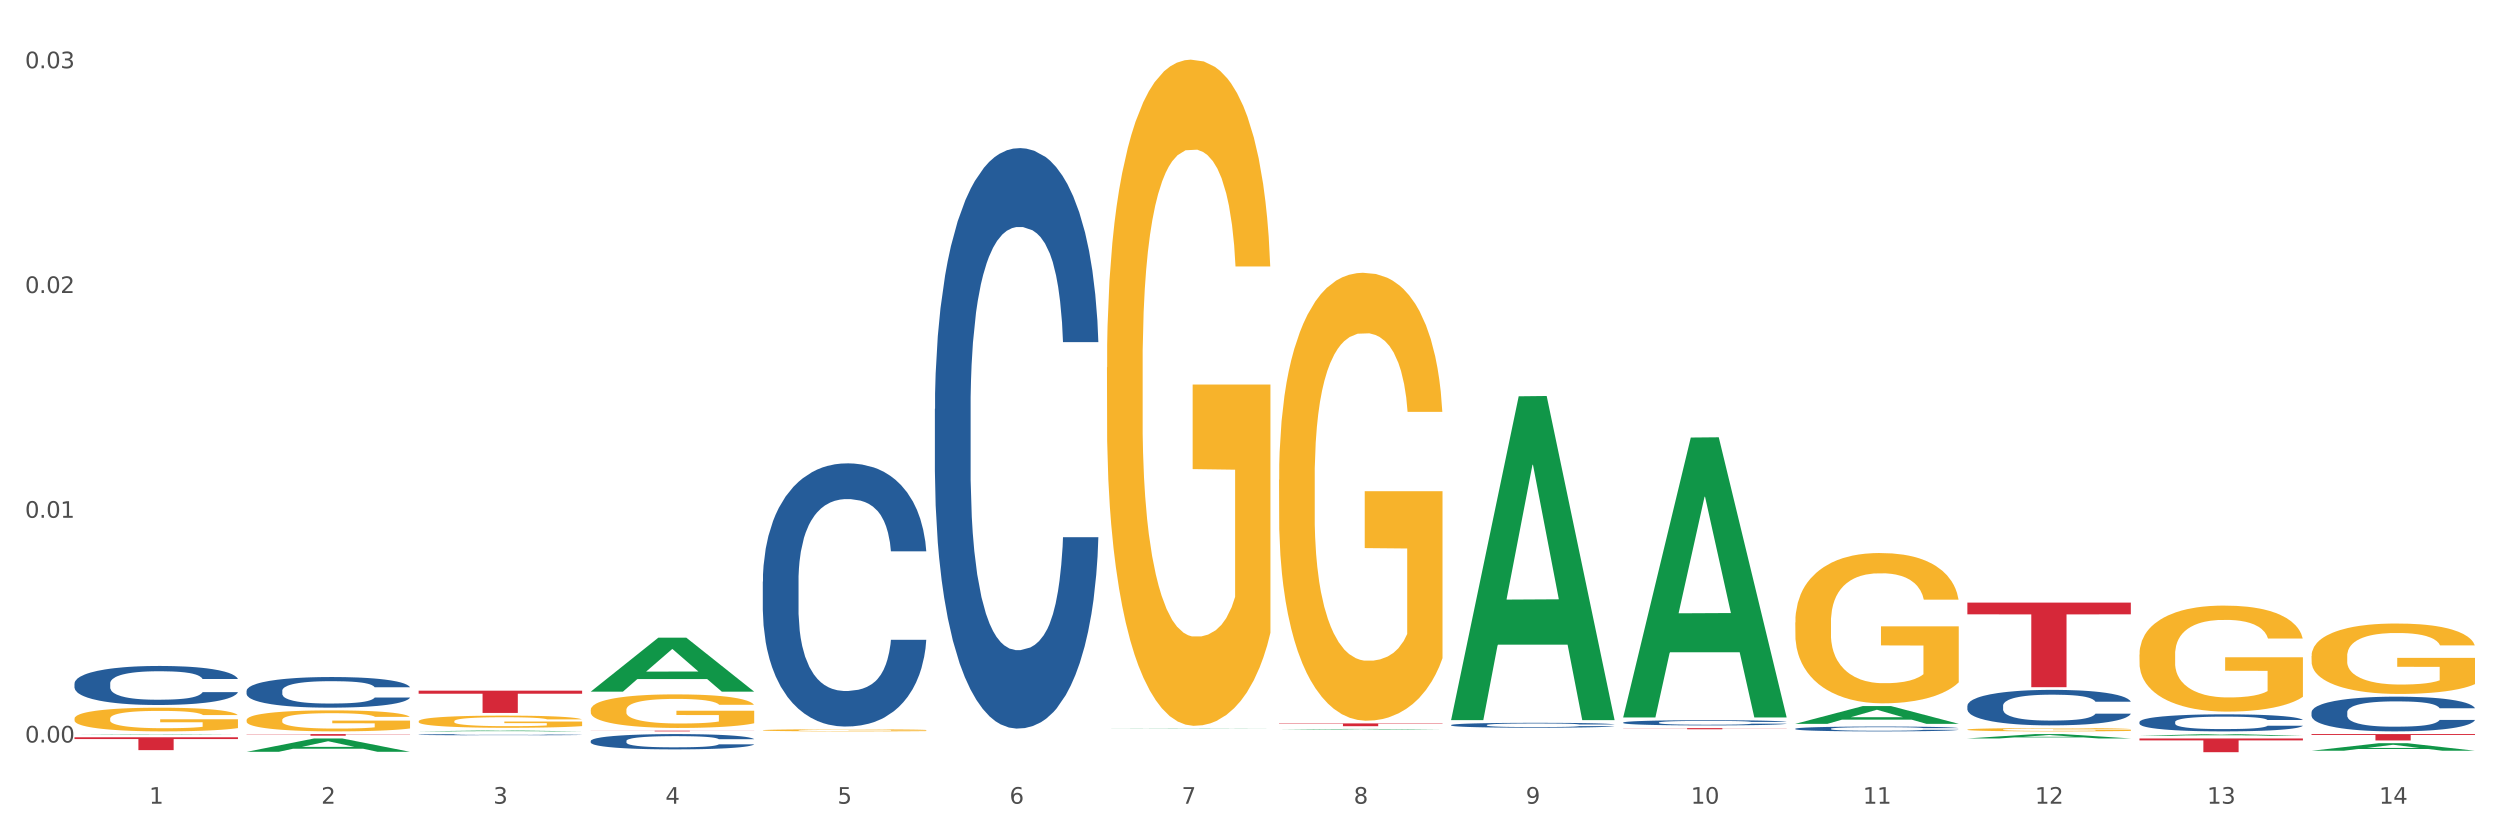 <?xml version="1.0" encoding="utf-8" standalone="no"?>
<!DOCTYPE svg PUBLIC "-//W3C//DTD SVG 1.1//EN"
  "http://www.w3.org/Graphics/SVG/1.1/DTD/svg11.dtd">
<svg xmlns:xlink="http://www.w3.org/1999/xlink" width="1080pt" height="360pt" viewBox="0 0 1080 360" xmlns="http://www.w3.org/2000/svg" version="1.1">
 <rect x="0" y="0" width="1080" height="360" fill="#333333" stroke="none"/>
 <defs>
  <style type="text/css">*{stroke-linejoin: round; stroke-linecap: butt}</style>
 </defs>
 <g id="figure_1">
  <g id="patch_1">
   <path d="M 0 360 
L 1080 360 
L 1080 0 
L 0 0 
z
" style="fill: #ffffff; stroke: #ffffff; stroke-linejoin: miter"/>
  </g>
  <g id="axes_1">
   <g id="matplotlib.axis_1">
    <g id="xtick_1">
     <g id="text_1">
      <!-- 1 -->
      <g style="fill: #4d4d4d" transform="translate(64.432 347.204) scale(0.096 -0.096)">
       <defs>
        <path id="DejaVuSans-31" d="M 794 531 
L 1825 531 
L 1825 4091 
L 703 3866 
L 703 4441 
L 1819 4666 
L 2450 4666 
L 2450 531 
L 3481 531 
L 3481 0 
L 794 0 
L 794 531 
z
" transform="scale(0.016)"/>
       </defs>
       <use xlink:href="#DejaVuSans-31"/>
      </g>
     </g>
    </g>
    <g id="xtick_2">
     <g id="text_2">
      <!-- 2 -->
      <g style="fill: #4d4d4d" transform="translate(138.771 347.204) scale(0.096 -0.096)">
       <defs>
        <path id="DejaVuSans-32" d="M 1228 531 
L 3431 531 
L 3431 0 
L 469 0 
L 469 531 
Q 828 903 1448 1529 
Q 2069 2156 2228 2338 
Q 2531 2678 2651 2914 
Q 2772 3150 2772 3378 
Q 2772 3750 2511 3984 
Q 2250 4219 1831 4219 
Q 1534 4219 1204 4116 
Q 875 4013 500 3803 
L 500 4441 
Q 881 4594 1212 4672 
Q 1544 4750 1819 4750 
Q 2544 4750 2975 4387 
Q 3406 4025 3406 3419 
Q 3406 3131 3298 2873 
Q 3191 2616 2906 2266 
Q 2828 2175 2409 1742 
Q 1991 1309 1228 531 
z
" transform="scale(0.016)"/>
       </defs>
       <use xlink:href="#DejaVuSans-32"/>
      </g>
     </g>
    </g>
    <g id="xtick_3">
     <g id="text_3">
      <!-- 3 -->
      <g style="fill: #4d4d4d" transform="translate(213.109 347.204) scale(0.096 -0.096)">
       <defs>
        <path id="DejaVuSans-33" d="M 2597 2516 
Q 3050 2419 3304 2112 
Q 3559 1806 3559 1356 
Q 3559 666 3084 287 
Q 2609 -91 1734 -91 
Q 1441 -91 1130 -33 
Q 819 25 488 141 
L 488 750 
Q 750 597 1062 519 
Q 1375 441 1716 441 
Q 2309 441 2620 675 
Q 2931 909 2931 1356 
Q 2931 1769 2642 2001 
Q 2353 2234 1838 2234 
L 1294 2234 
L 1294 2753 
L 1863 2753 
Q 2328 2753 2575 2939 
Q 2822 3125 2822 3475 
Q 2822 3834 2567 4026 
Q 2313 4219 1838 4219 
Q 1578 4219 1281 4162 
Q 984 4106 628 3988 
L 628 4550 
Q 988 4650 1302 4700 
Q 1616 4750 1894 4750 
Q 2613 4750 3031 4423 
Q 3450 4097 3450 3541 
Q 3450 3153 3228 2886 
Q 3006 2619 2597 2516 
z
" transform="scale(0.016)"/>
       </defs>
       <use xlink:href="#DejaVuSans-33"/>
      </g>
     </g>
    </g>
    <g id="xtick_4">
     <g id="text_4">
      <!-- 4 -->
      <g style="fill: #4d4d4d" transform="translate(287.448 347.204) scale(0.096 -0.096)">
       <defs>
        <path id="DejaVuSans-34" d="M 2419 4116 
L 825 1625 
L 2419 1625 
L 2419 4116 
z
M 2253 4666 
L 3047 4666 
L 3047 1625 
L 3713 1625 
L 3713 1100 
L 3047 1100 
L 3047 0 
L 2419 0 
L 2419 1100 
L 313 1100 
L 313 1709 
L 2253 4666 
z
" transform="scale(0.016)"/>
       </defs>
       <use xlink:href="#DejaVuSans-34"/>
      </g>
     </g>
    </g>
    <g id="xtick_5">
     <g id="text_5">
      <!-- 5 -->
      <g style="fill: #4d4d4d" transform="translate(361.787 347.204) scale(0.096 -0.096)">
       <defs>
        <path id="DejaVuSans-35" d="M 691 4666 
L 3169 4666 
L 3169 4134 
L 1269 4134 
L 1269 2991 
Q 1406 3038 1543 3061 
Q 1681 3084 1819 3084 
Q 2600 3084 3056 2656 
Q 3513 2228 3513 1497 
Q 3513 744 3044 326 
Q 2575 -91 1722 -91 
Q 1428 -91 1123 -41 
Q 819 9 494 109 
L 494 744 
Q 775 591 1075 516 
Q 1375 441 1709 441 
Q 2250 441 2565 725 
Q 2881 1009 2881 1497 
Q 2881 1984 2565 2268 
Q 2250 2553 1709 2553 
Q 1456 2553 1204 2497 
Q 953 2441 691 2322 
L 691 4666 
z
" transform="scale(0.016)"/>
       </defs>
       <use xlink:href="#DejaVuSans-35"/>
      </g>
     </g>
    </g>
    <g id="xtick_6">
     <g id="text_6">
      <!-- 6 -->
      <g style="fill: #4d4d4d" transform="translate(436.125 347.204) scale(0.096 -0.096)">
       <defs>
        <path id="DejaVuSans-36" d="M 2113 2584 
Q 1688 2584 1439 2293 
Q 1191 2003 1191 1497 
Q 1191 994 1439 701 
Q 1688 409 2113 409 
Q 2538 409 2786 701 
Q 3034 994 3034 1497 
Q 3034 2003 2786 2293 
Q 2538 2584 2113 2584 
z
M 3366 4563 
L 3366 3988 
Q 3128 4100 2886 4159 
Q 2644 4219 2406 4219 
Q 1781 4219 1451 3797 
Q 1122 3375 1075 2522 
Q 1259 2794 1537 2939 
Q 1816 3084 2150 3084 
Q 2853 3084 3261 2657 
Q 3669 2231 3669 1497 
Q 3669 778 3244 343 
Q 2819 -91 2113 -91 
Q 1303 -91 875 529 
Q 447 1150 447 2328 
Q 447 3434 972 4092 
Q 1497 4750 2381 4750 
Q 2619 4750 2861 4703 
Q 3103 4656 3366 4563 
z
" transform="scale(0.016)"/>
       </defs>
       <use xlink:href="#DejaVuSans-36"/>
      </g>
     </g>
    </g>
    <g id="xtick_7">
     <g id="text_7">
      <!-- 7 -->
      <g style="fill: #4d4d4d" transform="translate(510.464 347.204) scale(0.096 -0.096)">
       <defs>
        <path id="DejaVuSans-37" d="M 525 4666 
L 3525 4666 
L 3525 4397 
L 1831 0 
L 1172 0 
L 2766 4134 
L 525 4134 
L 525 4666 
z
" transform="scale(0.016)"/>
       </defs>
       <use xlink:href="#DejaVuSans-37"/>
      </g>
     </g>
    </g>
    <g id="xtick_8">
     <g id="text_8">
      <!-- 8 -->
      <g style="fill: #4d4d4d" transform="translate(584.803 347.204) scale(0.096 -0.096)">
       <defs>
        <path id="DejaVuSans-38" d="M 2034 2216 
Q 1584 2216 1326 1975 
Q 1069 1734 1069 1313 
Q 1069 891 1326 650 
Q 1584 409 2034 409 
Q 2484 409 2743 651 
Q 3003 894 3003 1313 
Q 3003 1734 2745 1975 
Q 2488 2216 2034 2216 
z
M 1403 2484 
Q 997 2584 770 2862 
Q 544 3141 544 3541 
Q 544 4100 942 4425 
Q 1341 4750 2034 4750 
Q 2731 4750 3128 4425 
Q 3525 4100 3525 3541 
Q 3525 3141 3298 2862 
Q 3072 2584 2669 2484 
Q 3125 2378 3379 2068 
Q 3634 1759 3634 1313 
Q 3634 634 3220 271 
Q 2806 -91 2034 -91 
Q 1263 -91 848 271 
Q 434 634 434 1313 
Q 434 1759 690 2068 
Q 947 2378 1403 2484 
z
M 1172 3481 
Q 1172 3119 1398 2916 
Q 1625 2713 2034 2713 
Q 2441 2713 2670 2916 
Q 2900 3119 2900 3481 
Q 2900 3844 2670 4047 
Q 2441 4250 2034 4250 
Q 1625 4250 1398 4047 
Q 1172 3844 1172 3481 
z
" transform="scale(0.016)"/>
       </defs>
       <use xlink:href="#DejaVuSans-38"/>
      </g>
     </g>
    </g>
    <g id="xtick_9">
     <g id="text_9">
      <!-- 9 -->
      <g style="fill: #4d4d4d" transform="translate(659.142 347.204) scale(0.096 -0.096)">
       <defs>
        <path id="DejaVuSans-39" d="M 703 97 
L 703 672 
Q 941 559 1184 500 
Q 1428 441 1663 441 
Q 2288 441 2617 861 
Q 2947 1281 2994 2138 
Q 2813 1869 2534 1725 
Q 2256 1581 1919 1581 
Q 1219 1581 811 2004 
Q 403 2428 403 3163 
Q 403 3881 828 4315 
Q 1253 4750 1959 4750 
Q 2769 4750 3195 4129 
Q 3622 3509 3622 2328 
Q 3622 1225 3098 567 
Q 2575 -91 1691 -91 
Q 1453 -91 1209 -44 
Q 966 3 703 97 
z
M 1959 2075 
Q 2384 2075 2632 2365 
Q 2881 2656 2881 3163 
Q 2881 3666 2632 3958 
Q 2384 4250 1959 4250 
Q 1534 4250 1286 3958 
Q 1038 3666 1038 3163 
Q 1038 2656 1286 2365 
Q 1534 2075 1959 2075 
z
" transform="scale(0.016)"/>
       </defs>
       <use xlink:href="#DejaVuSans-39"/>
      </g>
     </g>
    </g>
    <g id="xtick_10">
     <g id="text_10">
      <!-- 10 -->
      <g style="fill: #4d4d4d" transform="translate(730.426 347.204) scale(0.096 -0.096)">
       <defs>
        <path id="DejaVuSans-30" d="M 2034 4250 
Q 1547 4250 1301 3770 
Q 1056 3291 1056 2328 
Q 1056 1369 1301 889 
Q 1547 409 2034 409 
Q 2525 409 2770 889 
Q 3016 1369 3016 2328 
Q 3016 3291 2770 3770 
Q 2525 4250 2034 4250 
z
M 2034 4750 
Q 2819 4750 3233 4129 
Q 3647 3509 3647 2328 
Q 3647 1150 3233 529 
Q 2819 -91 2034 -91 
Q 1250 -91 836 529 
Q 422 1150 422 2328 
Q 422 3509 836 4129 
Q 1250 4750 2034 4750 
z
" transform="scale(0.016)"/>
       </defs>
       <use xlink:href="#DejaVuSans-31"/>
       <use xlink:href="#DejaVuSans-30" transform="translate(63.623 0)"/>
      </g>
     </g>
    </g>
    <g id="xtick_11">
     <g id="text_11">
      <!-- 11 -->
      <g style="fill: #4d4d4d" transform="translate(804.765 347.204) scale(0.096 -0.096)">
       <use xlink:href="#DejaVuSans-31"/>
       <use xlink:href="#DejaVuSans-31" transform="translate(63.623 0)"/>
      </g>
     </g>
    </g>
    <g id="xtick_12">
     <g id="text_12">
      <!-- 12 -->
      <g style="fill: #4d4d4d" transform="translate(879.104 347.204) scale(0.096 -0.096)">
       <use xlink:href="#DejaVuSans-31"/>
       <use xlink:href="#DejaVuSans-32" transform="translate(63.623 0)"/>
      </g>
     </g>
    </g>
    <g id="xtick_13">
     <g id="text_13">
      <!-- 13 -->
      <g style="fill: #4d4d4d" transform="translate(953.442 347.204) scale(0.096 -0.096)">
       <use xlink:href="#DejaVuSans-31"/>
       <use xlink:href="#DejaVuSans-33" transform="translate(63.623 0)"/>
      </g>
     </g>
    </g>
    <g id="xtick_14">
     <g id="text_14">
      <!-- 14 -->
      <g style="fill: #4d4d4d" transform="translate(1027.781 347.204) scale(0.096 -0.096)">
       <use xlink:href="#DejaVuSans-31"/>
       <use xlink:href="#DejaVuSans-34" transform="translate(63.623 0)"/>
      </g>
     </g>
    </g>
    <g id="xtick_15"/>
    <g id="xtick_16"/>
    <g id="xtick_17"/>
    <g id="xtick_18"/>
    <g id="xtick_19"/>
    <g id="xtick_20"/>
    <g id="xtick_21"/>
    <g id="xtick_22"/>
    <g id="xtick_23"/>
    <g id="xtick_24"/>
    <g id="xtick_25"/>
    <g id="xtick_26"/>
    <g id="xtick_27"/>
   </g>
   <g id="matplotlib.axis_2">
    <g id="ytick_1">
     <g id="text_15">
      <!-- 0.00 -->
      <g style="fill: #4d4d4d" transform="translate(10.8 320.771) scale(0.096 -0.096)">
       <defs>
        <path id="DejaVuSans-2e" d="M 684 794 
L 1344 794 
L 1344 0 
L 684 0 
L 684 794 
z
" transform="scale(0.016)"/>
       </defs>
       <use xlink:href="#DejaVuSans-30"/>
       <use xlink:href="#DejaVuSans-2e" transform="translate(63.623 0)"/>
       <use xlink:href="#DejaVuSans-30" transform="translate(95.41 0)"/>
       <use xlink:href="#DejaVuSans-30" transform="translate(159.033 0)"/>
      </g>
     </g>
    </g>
    <g id="ytick_2">
     <g id="text_16">
      <!-- 0.01 -->
      <g style="fill: #4d4d4d" transform="translate(10.8 223.677) scale(0.096 -0.096)">
       <use xlink:href="#DejaVuSans-30"/>
       <use xlink:href="#DejaVuSans-2e" transform="translate(63.623 0)"/>
       <use xlink:href="#DejaVuSans-30" transform="translate(95.41 0)"/>
       <use xlink:href="#DejaVuSans-31" transform="translate(159.033 0)"/>
      </g>
     </g>
    </g>
    <g id="ytick_3">
     <g id="text_17">
      <!-- 0.02 -->
      <g style="fill: #4d4d4d" transform="translate(10.8 126.583) scale(0.096 -0.096)">
       <use xlink:href="#DejaVuSans-30"/>
       <use xlink:href="#DejaVuSans-2e" transform="translate(63.623 0)"/>
       <use xlink:href="#DejaVuSans-30" transform="translate(95.41 0)"/>
       <use xlink:href="#DejaVuSans-32" transform="translate(159.033 0)"/>
      </g>
     </g>
    </g>
    <g id="ytick_4">
     <g id="text_18">
      <!-- 0.03 -->
      <g style="fill: #4d4d4d" transform="translate(10.8 29.489) scale(0.096 -0.096)">
       <use xlink:href="#DejaVuSans-30"/>
       <use xlink:href="#DejaVuSans-2e" transform="translate(63.623 0)"/>
       <use xlink:href="#DejaVuSans-30" transform="translate(95.41 0)"/>
       <use xlink:href="#DejaVuSans-33" transform="translate(159.033 0)"/>
      </g>
     </g>
    </g>
    <g id="ytick_5"/>
    <g id="ytick_6"/>
    <g id="ytick_7"/>
   </g>
   <g id="PolyCollection_1">
    <path d="M 32.175 317.324 
L 32.248 317.324 
L 61.37 317.124 
L 73.456 317.124 
L 102.797 317.324 
L 88.818 317.324 
L 82.484 317.278 
L 52.415 317.278 
L 52.197 317.278 
L 46.081 317.324 
L 32.175 317.324 
L 32.175 317.324 
L 56.201 317.25 
L 78.698 317.25 
L 67.559 317.167 
L 67.413 317.166 
L 67.267 317.167 
L 56.128 317.25 
L 56.201 317.25 
L 32.175 317.324 
z
" clip-path="url(#p1ccd286ce6)" style="fill: #109648"/>
    <path d="M 106.514 324.781 
L 106.587 324.776 
L 135.709 319.01 
L 147.795 319.005 
L 177.135 324.792 
L 163.157 324.792 
L 156.823 323.445 
L 126.754 323.445 
L 126.535 323.466 
L 120.42 324.792 
L 106.514 324.792 
L 106.514 324.781 
L 130.54 322.64 
L 153.037 322.635 
L 141.897 320.238 
L 141.752 320.228 
L 141.606 320.244 
L 130.467 322.635 
L 130.54 322.64 
L 106.514 324.781 
z
" clip-path="url(#p1ccd286ce6)" style="fill: #109648"/>
    <path d="M 180.852 315.958 
L 180.925 315.957 
L 210.048 315.575 
L 222.133 315.575 
L 251.474 315.958 
L 237.495 315.958 
L 231.161 315.869 
L 201.092 315.869 
L 200.874 315.871 
L 194.758 315.958 
L 180.852 315.958 
L 180.852 315.958 
L 204.878 315.816 
L 227.375 315.815 
L 216.236 315.657 
L 216.09 315.656 
L 215.945 315.657 
L 204.806 315.815 
L 204.878 315.816 
L 180.852 315.958 
z
" clip-path="url(#p1ccd286ce6)" style="fill: #109648"/>
    <path d="M 255.191 298.762 
L 255.264 298.74 
L 284.386 275.485 
L 296.472 275.463 
L 325.813 298.806 
L 311.834 298.806 
L 305.5 293.37 
L 275.431 293.37 
L 275.213 293.458 
L 269.097 298.806 
L 255.191 298.806 
L 255.191 298.762 
L 279.217 290.126 
L 301.714 290.104 
L 290.575 280.438 
L 290.429 280.395 
L 290.284 280.46 
L 279.144 290.104 
L 279.217 290.126 
L 255.191 298.762 
z
" clip-path="url(#p1ccd286ce6)" style="fill: #109648"/>
    <path d="M 329.53 251.253 
L 329.613 251.149 
L 329.613 248.241 
L 329.864 244.295 
L 330.782 237.026 
L 331.951 231.522 
L 333.954 225.084 
L 335.039 222.384 
L 336.458 219.373 
L 339.38 214.492 
L 342.719 210.338 
L 345.057 208.054 
L 346.81 206.6 
L 350.733 204.004 
L 352.987 202.861 
L 355.324 201.927 
L 357.328 201.304 
L 360.667 200.577 
L 363.338 200.265 
L 366.427 200.161 
L 369.015 200.265 
L 372.437 200.681 
L 377.446 201.927 
L 379.366 202.654 
L 381.954 203.9 
L 384.625 205.561 
L 386.795 207.223 
L 389.3 209.611 
L 391.887 212.727 
L 394.392 216.673 
L 396.145 220.307 
L 397.564 224.149 
L 398.816 228.822 
L 399.734 233.911 
L 400.152 238.168 
L 384.875 238.168 
L 384.458 234.326 
L 383.623 230.172 
L 382.788 227.369 
L 381.87 225.084 
L 380.451 222.488 
L 379.199 220.826 
L 377.112 218.853 
L 375.192 217.607 
L 373.606 216.88 
L 371.686 216.257 
L 367.595 215.634 
L 364.674 215.634 
L 362.837 215.842 
L 360.583 216.361 
L 358.663 217.088 
L 356.41 218.334 
L 354.656 219.684 
L 352.903 221.45 
L 351.902 222.696 
L 350.399 224.98 
L 349.397 226.849 
L 348.062 230.069 
L 347.31 232.353 
L 345.975 238.272 
L 345.391 242.634 
L 345.14 245.645 
L 344.973 248.968 
L 344.973 265.168 
L 345.474 272.437 
L 345.891 275.552 
L 346.559 279.083 
L 347.811 283.652 
L 349.648 288.118 
L 351.568 291.337 
L 353.154 293.31 
L 354.656 294.764 
L 356.159 295.906 
L 357.996 296.944 
L 359.498 297.567 
L 361.752 298.191 
L 364.423 298.502 
L 366.51 298.502 
L 370.768 297.983 
L 372.688 297.464 
L 374.524 296.737 
L 376.528 295.594 
L 378.114 294.348 
L 379.032 293.414 
L 380.534 291.441 
L 381.703 289.364 
L 382.705 286.975 
L 383.373 284.898 
L 384.124 281.783 
L 384.708 278.252 
L 384.875 276.383 
L 400.152 276.383 
L 399.818 280.122 
L 399.233 283.756 
L 398.065 288.637 
L 397.146 291.441 
L 395.727 294.868 
L 394.225 297.775 
L 392.138 300.994 
L 390.218 303.383 
L 388.214 305.46 
L 386.044 307.329 
L 382.121 309.925 
L 380.701 310.652 
L 377.696 311.898 
L 375.359 312.625 
L 371.936 313.352 
L 368.43 313.767 
L 364.757 313.871 
L 361.502 313.663 
L 357.912 313.04 
L 355.658 312.417 
L 353.154 311.483 
L 350.232 310.029 
L 347.477 308.263 
L 344.89 306.187 
L 342.469 303.798 
L 340.215 301.098 
L 337.293 296.633 
L 335.123 292.271 
L 333.537 288.221 
L 332.452 284.795 
L 331.366 280.433 
L 330.782 277.422 
L 329.864 270.153 
L 329.53 263.403 
L 329.53 251.253 
z
" clip-path="url(#p1ccd286ce6)" style="fill: #255c99"/>
    <path d="M 924.24 282.782 
L 924.323 282.74 
L 924.323 281.234 
L 924.49 279.937 
L 925.323 276.799 
L 926.574 274.205 
L 927.491 272.825 
L 928.408 271.695 
L 929.492 270.566 
L 930.826 269.395 
L 933.244 267.679 
L 934.745 266.801 
L 936.58 265.88 
L 939.915 264.542 
L 942.333 263.789 
L 944.834 263.161 
L 948.92 262.408 
L 951.588 262.074 
L 954.423 261.823 
L 957.841 261.655 
L 960.426 261.613 
L 966.096 261.739 
L 970.932 262.115 
L 973.266 262.408 
L 976.268 262.91 
L 977.852 263.245 
L 980.437 263.914 
L 983.105 264.793 
L 984.939 265.546 
L 987.691 266.968 
L 989.775 268.391 
L 991.693 270.148 
L 992.693 271.361 
L 993.444 272.49 
L 994.111 273.787 
L 994.778 275.837 
L 979.77 275.837 
L 979.186 274.373 
L 978.269 272.992 
L 976.935 271.654 
L 975.768 270.817 
L 973.766 269.771 
L 971.932 269.102 
L 970.014 268.6 
L 967.68 268.181 
L 965.845 267.972 
L 963.261 267.805 
L 958.175 267.847 
L 954.756 268.181 
L 952.422 268.6 
L 950.921 268.976 
L 949.587 269.395 
L 948.086 269.98 
L 946.335 270.859 
L 945.084 271.654 
L 943.834 272.658 
L 942.833 273.662 
L 941.916 274.833 
L 941.165 276.088 
L 940.582 277.385 
L 940.081 278.975 
L 939.665 281.61 
L 939.665 287.341 
L 939.831 288.638 
L 940.248 290.354 
L 940.749 291.65 
L 941.582 293.198 
L 942.333 294.244 
L 943.75 295.75 
L 945.334 297.005 
L 946.585 297.8 
L 947.836 298.469 
L 950.004 299.39 
L 952.422 300.143 
L 954.506 300.603 
L 957.341 301.021 
L 959.259 301.189 
L 960.926 301.272 
L 965.012 301.272 
L 967.93 301.147 
L 971.182 300.854 
L 973.683 300.477 
L 975.768 300.017 
L 978.102 299.264 
L 979.603 298.553 
L 979.603 289.81 
L 961.26 289.768 
L 961.26 283.953 
L 994.861 283.953 
L 994.861 301.021 
L 993.444 301.9 
L 991.86 302.695 
L 990.192 303.406 
L 987.691 304.284 
L 984.689 305.121 
L 982.021 305.707 
L 979.186 306.209 
L 975.851 306.669 
L 971.515 307.087 
L 968.847 307.255 
L 965.512 307.38 
L 961.593 307.422 
L 958.175 307.338 
L 954.84 307.129 
L 951.338 306.753 
L 947.919 306.209 
L 945.334 305.665 
L 942.75 304.995 
L 939.998 304.117 
L 937.83 303.28 
L 936.163 302.527 
L 934.328 301.565 
L 932.327 300.31 
L 930.826 299.181 
L 929.492 298.009 
L 928.075 296.503 
L 927.074 295.206 
L 926.074 293.575 
L 925.49 292.362 
L 924.823 290.479 
L 924.323 287.843 
L 924.24 282.782 
z
" clip-path="url(#p1ccd286ce6)" style="fill: #f7b32b"/>
    <path d="M 701.223 312.136 
L 701.307 312.134 
L 701.307 312.077 
L 701.557 311.999 
L 702.476 311.855 
L 703.644 311.745 
L 705.648 311.618 
L 706.733 311.564 
L 708.152 311.505 
L 711.074 311.408 
L 714.413 311.326 
L 716.75 311.28 
L 718.503 311.252 
L 722.427 311.2 
L 724.681 311.177 
L 727.018 311.159 
L 729.021 311.147 
L 732.36 311.132 
L 735.032 311.126 
L 738.12 311.124 
L 740.708 311.126 
L 744.131 311.134 
L 749.139 311.159 
L 751.059 311.173 
L 753.647 311.198 
L 756.318 311.231 
L 758.489 311.264 
L 760.993 311.311 
L 763.581 311.373 
L 766.085 311.451 
L 767.838 311.523 
L 769.257 311.599 
L 770.51 311.692 
L 771.428 311.793 
L 771.845 311.877 
L 756.569 311.877 
L 756.151 311.801 
L 755.317 311.719 
L 754.482 311.663 
L 753.564 311.618 
L 752.145 311.566 
L 750.892 311.533 
L 748.805 311.494 
L 746.885 311.47 
L 745.299 311.455 
L 743.379 311.443 
L 739.289 311.431 
L 736.367 311.431 
L 734.531 311.435 
L 732.277 311.445 
L 730.357 311.459 
L 728.103 311.484 
L 726.35 311.511 
L 724.597 311.546 
L 723.595 311.571 
L 722.093 311.616 
L 721.091 311.653 
L 719.755 311.717 
L 719.004 311.762 
L 717.668 311.879 
L 717.084 311.966 
L 716.834 312.025 
L 716.667 312.091 
L 716.667 312.412 
L 717.168 312.556 
L 717.585 312.618 
L 718.253 312.688 
L 719.505 312.778 
L 721.341 312.867 
L 723.261 312.931 
L 724.847 312.97 
L 726.35 312.999 
L 727.853 313.021 
L 729.689 313.042 
L 731.192 313.054 
L 733.446 313.067 
L 736.117 313.073 
L 738.204 313.073 
L 742.461 313.062 
L 744.381 313.052 
L 746.218 313.038 
L 748.221 313.015 
L 749.807 312.99 
L 750.725 312.972 
L 752.228 312.933 
L 753.397 312.892 
L 754.398 312.844 
L 755.066 312.803 
L 755.818 312.741 
L 756.402 312.671 
L 756.569 312.634 
L 771.845 312.634 
L 771.511 312.709 
L 770.927 312.781 
L 769.758 312.877 
L 768.84 312.933 
L 767.421 313.001 
L 765.918 313.058 
L 763.831 313.122 
L 761.911 313.169 
L 759.908 313.211 
L 757.738 313.248 
L 753.814 313.299 
L 752.395 313.313 
L 749.39 313.338 
L 747.052 313.353 
L 743.63 313.367 
L 740.124 313.375 
L 736.451 313.377 
L 733.195 313.373 
L 729.606 313.361 
L 727.352 313.348 
L 724.847 313.33 
L 721.926 313.301 
L 719.171 313.266 
L 716.583 313.225 
L 714.162 313.178 
L 711.908 313.124 
L 708.987 313.036 
L 706.816 312.949 
L 705.23 312.869 
L 704.145 312.801 
L 703.06 312.715 
L 702.476 312.655 
L 701.557 312.511 
L 701.223 312.377 
L 701.223 312.136 
z
" clip-path="url(#p1ccd286ce6)" style="fill: #255c99"/>
    <path d="M 403.869 176.653 
L 403.952 176.424 
L 403.952 170.011 
L 404.202 161.308 
L 405.121 145.276 
L 406.289 133.138 
L 408.293 118.939 
L 409.378 112.984 
L 410.797 106.342 
L 413.719 95.578 
L 417.058 86.417 
L 419.395 81.379 
L 421.148 78.172 
L 425.072 72.447 
L 427.326 69.927 
L 429.663 67.866 
L 431.666 66.492 
L 435.006 64.889 
L 437.677 64.202 
L 440.766 63.973 
L 443.353 64.202 
L 446.776 65.118 
L 451.785 67.866 
L 453.704 69.469 
L 456.292 72.218 
L 458.964 75.882 
L 461.134 79.546 
L 463.638 84.814 
L 466.226 91.685 
L 468.73 100.388 
L 470.483 108.403 
L 471.903 116.877 
L 473.155 127.183 
L 474.073 138.406 
L 474.49 147.796 
L 459.214 147.796 
L 458.797 139.322 
L 457.962 130.161 
L 457.127 123.977 
L 456.209 118.939 
L 454.79 113.213 
L 453.538 109.549 
L 451.451 105.197 
L 449.531 102.449 
L 447.945 100.846 
L 446.025 99.471 
L 441.934 98.097 
L 439.012 98.097 
L 437.176 98.555 
L 434.922 99.7 
L 433.002 101.304 
L 430.748 104.052 
L 428.995 107.029 
L 427.242 110.923 
L 426.24 113.671 
L 424.738 118.709 
L 423.736 122.832 
L 422.401 129.932 
L 421.649 134.97 
L 420.314 148.025 
L 419.729 157.644 
L 419.479 164.285 
L 419.312 171.614 
L 419.312 207.342 
L 419.813 223.374 
L 420.23 230.244 
L 420.898 238.031 
L 422.15 248.108 
L 423.987 257.956 
L 425.907 265.056 
L 427.493 269.407 
L 428.995 272.614 
L 430.498 275.133 
L 432.334 277.423 
L 433.837 278.797 
L 436.091 280.172 
L 438.762 280.859 
L 440.849 280.859 
L 445.106 279.714 
L 447.026 278.568 
L 448.863 276.965 
L 450.866 274.446 
L 452.452 271.698 
L 453.371 269.637 
L 454.873 265.285 
L 456.042 260.705 
L 457.044 255.437 
L 457.711 250.857 
L 458.463 243.986 
L 459.047 236.199 
L 459.214 232.077 
L 474.49 232.077 
L 474.156 240.321 
L 473.572 248.337 
L 472.403 259.101 
L 471.485 265.285 
L 470.066 272.843 
L 468.563 279.256 
L 466.477 286.355 
L 464.557 291.623 
L 462.553 296.203 
L 460.383 300.326 
L 456.459 306.051 
L 455.04 307.655 
L 452.035 310.403 
L 449.698 312.006 
L 446.275 313.609 
L 442.769 314.525 
L 439.096 314.754 
L 435.84 314.296 
L 432.251 312.922 
L 429.997 311.548 
L 427.493 309.487 
L 424.571 306.28 
L 421.816 302.387 
L 419.228 297.806 
L 416.808 292.539 
L 414.554 286.584 
L 411.632 276.736 
L 409.462 267.117 
L 407.875 258.185 
L 406.79 250.627 
L 405.705 241.008 
L 405.121 234.367 
L 404.202 218.335 
L 403.869 203.448 
L 403.869 176.653 
z
" clip-path="url(#p1ccd286ce6)" style="fill: #255c99"/>
    <path d="M 924.24 311.899 
L 924.323 311.893 
L 924.323 311.704 
L 924.573 311.448 
L 925.492 310.977 
L 926.66 310.62 
L 928.664 310.203 
L 929.749 310.028 
L 931.168 309.833 
L 934.09 309.516 
L 937.429 309.247 
L 939.766 309.099 
L 941.519 309.005 
L 945.443 308.836 
L 947.697 308.762 
L 950.034 308.702 
L 952.037 308.661 
L 955.377 308.614 
L 958.048 308.594 
L 961.136 308.587 
L 963.724 308.594 
L 967.147 308.621 
L 972.155 308.702 
L 974.075 308.749 
L 976.663 308.83 
L 979.335 308.937 
L 981.505 309.045 
L 984.009 309.2 
L 986.597 309.402 
L 989.101 309.658 
L 990.854 309.893 
L 992.273 310.142 
L 993.526 310.445 
L 994.444 310.775 
L 994.861 311.051 
L 979.585 311.051 
L 979.168 310.802 
L 978.333 310.533 
L 977.498 310.351 
L 976.58 310.203 
L 975.161 310.035 
L 973.908 309.927 
L 971.822 309.799 
L 969.902 309.718 
L 968.316 309.671 
L 966.396 309.631 
L 962.305 309.59 
L 959.383 309.59 
L 957.547 309.604 
L 955.293 309.637 
L 953.373 309.685 
L 951.119 309.765 
L 949.366 309.853 
L 947.613 309.967 
L 946.611 310.048 
L 945.109 310.196 
L 944.107 310.317 
L 942.771 310.526 
L 942.02 310.674 
L 940.685 311.058 
L 940.1 311.341 
L 939.85 311.536 
L 939.683 311.751 
L 939.683 312.801 
L 940.184 313.273 
L 940.601 313.475 
L 941.269 313.703 
L 942.521 314 
L 944.358 314.289 
L 946.278 314.498 
L 947.864 314.626 
L 949.366 314.72 
L 950.869 314.794 
L 952.705 314.861 
L 954.208 314.902 
L 956.462 314.942 
L 959.133 314.962 
L 961.22 314.962 
L 965.477 314.929 
L 967.397 314.895 
L 969.234 314.848 
L 971.237 314.774 
L 972.823 314.693 
L 973.742 314.632 
L 975.244 314.504 
L 976.413 314.37 
L 977.415 314.215 
L 978.082 314.08 
L 978.834 313.878 
L 979.418 313.65 
L 979.585 313.528 
L 994.861 313.528 
L 994.527 313.771 
L 993.943 314.006 
L 992.774 314.323 
L 991.856 314.504 
L 990.437 314.727 
L 988.934 314.915 
L 986.847 315.124 
L 984.927 315.279 
L 982.924 315.413 
L 980.754 315.534 
L 976.83 315.703 
L 975.411 315.75 
L 972.406 315.831 
L 970.069 315.878 
L 966.646 315.925 
L 963.14 315.952 
L 959.467 315.958 
L 956.211 315.945 
L 952.622 315.905 
L 950.368 315.864 
L 947.864 315.804 
L 944.942 315.709 
L 942.187 315.595 
L 939.599 315.46 
L 937.178 315.306 
L 934.925 315.13 
L 932.003 314.841 
L 929.832 314.558 
L 928.246 314.296 
L 927.161 314.074 
L 926.076 313.791 
L 925.492 313.596 
L 924.573 313.124 
L 924.24 312.687 
L 924.24 311.899 
z
" clip-path="url(#p1ccd286ce6)" style="fill: #255c99"/>
    <path d="M 998.578 307.696 
L 998.662 307.683 
L 998.662 307.299 
L 998.912 306.778 
L 999.83 305.819 
L 1000.999 305.093 
L 1003.003 304.244 
L 1004.088 303.887 
L 1005.507 303.49 
L 1008.429 302.846 
L 1011.768 302.298 
L 1014.105 301.996 
L 1015.858 301.805 
L 1019.781 301.462 
L 1022.035 301.311 
L 1024.373 301.188 
L 1026.376 301.106 
L 1029.715 301.01 
L 1032.387 300.969 
L 1035.475 300.955 
L 1038.063 300.969 
L 1041.486 301.024 
L 1046.494 301.188 
L 1048.414 301.284 
L 1051.002 301.448 
L 1053.673 301.668 
L 1055.844 301.887 
L 1058.348 302.202 
L 1060.936 302.613 
L 1063.44 303.134 
L 1065.193 303.613 
L 1066.612 304.12 
L 1067.864 304.737 
L 1068.783 305.408 
L 1069.2 305.97 
L 1053.924 305.97 
L 1053.506 305.463 
L 1052.671 304.915 
L 1051.837 304.545 
L 1050.918 304.244 
L 1049.499 303.901 
L 1048.247 303.682 
L 1046.16 303.421 
L 1044.24 303.257 
L 1042.654 303.161 
L 1040.734 303.079 
L 1036.644 302.997 
L 1033.722 302.997 
L 1031.886 303.024 
L 1029.632 303.093 
L 1027.712 303.189 
L 1025.458 303.353 
L 1023.705 303.531 
L 1021.952 303.764 
L 1020.95 303.928 
L 1019.448 304.23 
L 1018.446 304.476 
L 1017.11 304.901 
L 1016.359 305.203 
L 1015.023 305.984 
L 1014.439 306.559 
L 1014.188 306.956 
L 1014.022 307.395 
L 1014.022 309.532 
L 1014.522 310.492 
L 1014.94 310.903 
L 1015.608 311.368 
L 1016.86 311.971 
L 1018.696 312.56 
L 1020.616 312.985 
L 1022.202 313.246 
L 1023.705 313.437 
L 1025.207 313.588 
L 1027.044 313.725 
L 1028.547 313.807 
L 1030.8 313.89 
L 1033.472 313.931 
L 1035.559 313.931 
L 1039.816 313.862 
L 1041.736 313.794 
L 1043.572 313.698 
L 1045.576 313.547 
L 1047.162 313.383 
L 1048.08 313.259 
L 1049.583 312.999 
L 1050.752 312.725 
L 1051.753 312.41 
L 1052.421 312.136 
L 1053.172 311.725 
L 1053.757 311.259 
L 1053.924 311.012 
L 1069.2 311.012 
L 1068.866 311.505 
L 1068.282 311.985 
L 1067.113 312.629 
L 1066.195 312.999 
L 1064.776 313.451 
L 1063.273 313.835 
L 1061.186 314.259 
L 1059.266 314.575 
L 1057.263 314.849 
L 1055.092 315.095 
L 1051.169 315.438 
L 1049.75 315.534 
L 1046.745 315.698 
L 1044.407 315.794 
L 1040.985 315.89 
L 1037.479 315.945 
L 1033.806 315.958 
L 1030.55 315.931 
L 1026.96 315.849 
L 1024.707 315.767 
L 1022.202 315.643 
L 1019.281 315.452 
L 1016.526 315.219 
L 1013.938 314.945 
L 1011.517 314.629 
L 1009.263 314.273 
L 1006.342 313.684 
L 1004.171 313.109 
L 1002.585 312.574 
L 1001.5 312.122 
L 1000.415 311.547 
L 999.83 311.149 
L 998.912 310.19 
L 998.578 309.299 
L 998.578 307.696 
z
" clip-path="url(#p1ccd286ce6)" style="fill: #255c99"/>
    <path d="M 775.562 314.805 
L 775.646 314.803 
L 775.646 314.75 
L 775.896 314.677 
L 776.814 314.543 
L 777.983 314.442 
L 779.986 314.323 
L 781.072 314.274 
L 782.491 314.218 
L 785.412 314.128 
L 788.752 314.052 
L 791.089 314.01 
L 792.842 313.983 
L 796.765 313.935 
L 799.019 313.914 
L 801.357 313.897 
L 803.36 313.886 
L 806.699 313.872 
L 809.37 313.866 
L 812.459 313.865 
L 815.047 313.866 
L 818.469 313.874 
L 823.478 313.897 
L 825.398 313.91 
L 827.986 313.933 
L 830.657 313.964 
L 832.828 313.995 
L 835.332 314.039 
L 837.92 314.096 
L 840.424 314.169 
L 842.177 314.236 
L 843.596 314.306 
L 844.848 314.392 
L 845.766 314.486 
L 846.184 314.564 
L 830.908 314.564 
L 830.49 314.494 
L 829.655 314.417 
L 828.821 314.366 
L 827.902 314.323 
L 826.483 314.276 
L 825.231 314.245 
L 823.144 314.209 
L 821.224 314.186 
L 819.638 314.172 
L 817.718 314.161 
L 813.628 314.149 
L 810.706 314.149 
L 808.87 314.153 
L 806.616 314.163 
L 804.696 314.176 
L 802.442 314.199 
L 800.689 314.224 
L 798.936 314.257 
L 797.934 314.279 
L 796.431 314.322 
L 795.43 314.356 
L 794.094 314.415 
L 793.343 314.457 
L 792.007 314.566 
L 791.423 314.647 
L 791.172 314.702 
L 791.005 314.763 
L 791.005 315.062 
L 791.506 315.195 
L 791.924 315.253 
L 792.591 315.318 
L 793.844 315.402 
L 795.68 315.484 
L 797.6 315.544 
L 799.186 315.58 
L 800.689 315.607 
L 802.191 315.628 
L 804.028 315.647 
L 805.53 315.658 
L 807.784 315.67 
L 810.456 315.675 
L 812.543 315.675 
L 816.8 315.666 
L 818.72 315.656 
L 820.556 315.643 
L 822.56 315.622 
L 824.146 315.599 
L 825.064 315.582 
L 826.567 315.545 
L 827.735 315.507 
L 828.737 315.463 
L 829.405 315.425 
L 830.156 315.368 
L 830.741 315.303 
L 830.908 315.268 
L 846.184 315.268 
L 845.85 315.337 
L 845.266 315.404 
L 844.097 315.494 
L 843.179 315.545 
L 841.76 315.609 
L 840.257 315.662 
L 838.17 315.721 
L 836.25 315.765 
L 834.247 315.804 
L 832.076 315.838 
L 828.153 315.886 
L 826.734 315.899 
L 823.728 315.922 
L 821.391 315.936 
L 817.969 315.949 
L 814.463 315.957 
L 810.79 315.958 
L 807.534 315.955 
L 803.944 315.943 
L 801.69 315.932 
L 799.186 315.915 
L 796.264 315.888 
L 793.51 315.855 
L 790.922 315.817 
L 788.501 315.773 
L 786.247 315.723 
L 783.325 315.641 
L 781.155 315.561 
L 779.569 315.486 
L 778.484 315.423 
L 777.399 315.343 
L 776.814 315.287 
L 775.896 315.153 
L 775.562 315.029 
L 775.562 314.805 
z
" clip-path="url(#p1ccd286ce6)" style="fill: #255c99"/>
    <path d="M 849.901 304.914 
L 849.984 304.9 
L 849.984 304.508 
L 850.235 303.975 
L 851.153 302.995 
L 852.322 302.252 
L 854.325 301.384 
L 855.41 301.02 
L 856.829 300.614 
L 859.751 299.955 
L 863.09 299.395 
L 865.428 299.087 
L 867.181 298.891 
L 871.104 298.54 
L 873.358 298.386 
L 875.695 298.26 
L 877.699 298.176 
L 881.038 298.078 
L 883.709 298.036 
L 886.798 298.022 
L 889.386 298.036 
L 892.808 298.092 
L 897.817 298.26 
L 899.737 298.358 
L 902.325 298.526 
L 904.996 298.75 
L 907.166 298.975 
L 909.671 299.297 
L 912.258 299.717 
L 914.763 300.249 
L 916.516 300.74 
L 917.935 301.258 
L 919.187 301.888 
L 920.105 302.575 
L 920.523 303.149 
L 905.246 303.149 
L 904.829 302.631 
L 903.994 302.07 
L 903.159 301.692 
L 902.241 301.384 
L 900.822 301.034 
L 899.57 300.81 
L 897.483 300.543 
L 895.563 300.375 
L 893.977 300.277 
L 892.057 300.193 
L 887.966 300.109 
L 885.045 300.109 
L 883.208 300.137 
L 880.954 300.207 
L 879.034 300.305 
L 876.78 300.473 
L 875.027 300.656 
L 873.274 300.894 
L 872.273 301.062 
L 870.77 301.37 
L 869.768 301.622 
L 868.433 302.056 
L 867.681 302.364 
L 866.346 303.163 
L 865.761 303.751 
L 865.511 304.157 
L 865.344 304.606 
L 865.344 306.791 
L 865.845 307.771 
L 866.262 308.192 
L 866.93 308.668 
L 868.182 309.284 
L 870.019 309.887 
L 871.939 310.321 
L 873.525 310.587 
L 875.027 310.783 
L 876.53 310.937 
L 878.367 311.077 
L 879.869 311.161 
L 882.123 311.245 
L 884.794 311.287 
L 886.881 311.287 
L 891.139 311.217 
L 893.059 311.147 
L 894.895 311.049 
L 896.899 310.895 
L 898.485 310.727 
L 899.403 310.601 
L 900.905 310.335 
L 902.074 310.055 
L 903.076 309.732 
L 903.744 309.452 
L 904.495 309.032 
L 905.079 308.556 
L 905.246 308.304 
L 920.523 308.304 
L 920.189 308.808 
L 919.604 309.298 
L 918.436 309.957 
L 917.517 310.335 
L 916.098 310.797 
L 914.596 311.189 
L 912.509 311.623 
L 910.589 311.946 
L 908.585 312.226 
L 906.415 312.478 
L 902.491 312.828 
L 901.072 312.926 
L 898.067 313.094 
L 895.73 313.192 
L 892.307 313.29 
L 888.801 313.346 
L 885.128 313.36 
L 881.873 313.332 
L 878.283 313.248 
L 876.029 313.164 
L 873.525 313.038 
L 870.603 312.842 
L 867.848 312.604 
L 865.261 312.324 
L 862.84 312.002 
L 860.586 311.637 
L 857.664 311.035 
L 855.494 310.447 
L 853.908 309.901 
L 852.823 309.438 
L 851.737 308.85 
L 851.153 308.444 
L 850.235 307.463 
L 849.901 306.553 
L 849.901 304.914 
z
" clip-path="url(#p1ccd286ce6)" style="fill: #255c99"/>
    <path d="M 998.578 324.321 
L 998.651 324.318 
L 1027.773 321.054 
L 1039.859 321.051 
L 1069.2 324.327 
L 1055.221 324.327 
L 1048.887 323.564 
L 1018.818 323.564 
L 1018.6 323.577 
L 1012.484 324.327 
L 998.578 324.327 
L 998.578 324.321 
L 1022.604 323.109 
L 1045.101 323.106 
L 1033.962 321.749 
L 1033.816 321.743 
L 1033.671 321.752 
L 1022.531 323.106 
L 1022.604 323.109 
L 998.578 324.321 
z
" clip-path="url(#p1ccd286ce6)" style="fill: #109648"/>
    <path d="M 924.24 317.864 
L 924.312 317.864 
L 953.435 317.125 
L 965.52 317.124 
L 994.861 317.866 
L 980.883 317.866 
L 974.548 317.693 
L 944.48 317.693 
L 944.261 317.696 
L 938.145 317.866 
L 924.24 317.866 
L 924.24 317.864 
L 948.265 317.59 
L 970.763 317.589 
L 959.623 317.282 
L 959.478 317.281 
L 959.332 317.283 
L 948.193 317.589 
L 948.265 317.59 
L 924.24 317.864 
z
" clip-path="url(#p1ccd286ce6)" style="fill: #109648"/>
    <path d="M 849.901 319.004 
L 849.974 319.002 
L 879.096 317.126 
L 891.182 317.124 
L 920.523 319.008 
L 906.544 319.008 
L 900.21 318.569 
L 870.141 318.569 
L 869.922 318.576 
L 863.807 319.008 
L 849.901 319.008 
L 849.901 319.004 
L 873.927 318.307 
L 896.424 318.305 
L 885.284 317.525 
L 885.139 317.522 
L 884.993 317.527 
L 873.854 318.305 
L 873.927 318.307 
L 849.901 319.004 
z
" clip-path="url(#p1ccd286ce6)" style="fill: #109648"/>
    <path d="M 626.885 313.209 
L 626.968 313.207 
L 626.968 313.153 
L 627.219 313.08 
L 628.137 312.944 
L 629.306 312.841 
L 631.309 312.721 
L 632.394 312.671 
L 633.813 312.615 
L 636.735 312.524 
L 640.074 312.446 
L 642.411 312.404 
L 644.164 312.377 
L 648.088 312.328 
L 650.342 312.307 
L 652.679 312.29 
L 654.683 312.278 
L 658.022 312.264 
L 660.693 312.259 
L 663.782 312.257 
L 666.369 312.259 
L 669.792 312.266 
L 674.801 312.29 
L 676.721 312.303 
L 679.308 312.326 
L 681.98 312.357 
L 684.15 312.388 
L 686.654 312.433 
L 689.242 312.491 
L 691.747 312.565 
L 693.5 312.632 
L 694.919 312.704 
L 696.171 312.791 
L 697.089 312.886 
L 697.506 312.965 
L 682.23 312.965 
L 681.813 312.894 
L 680.978 312.816 
L 680.143 312.764 
L 679.225 312.721 
L 677.806 312.673 
L 676.554 312.642 
L 674.467 312.605 
L 672.547 312.582 
L 670.961 312.568 
L 669.041 312.557 
L 664.95 312.545 
L 662.029 312.545 
L 660.192 312.549 
L 657.938 312.559 
L 656.018 312.572 
L 653.764 312.596 
L 652.011 312.621 
L 650.258 312.654 
L 649.257 312.677 
L 647.754 312.719 
L 646.752 312.754 
L 645.417 312.814 
L 644.665 312.857 
L 643.33 312.967 
L 642.745 313.049 
L 642.495 313.105 
L 642.328 313.167 
L 642.328 313.469 
L 642.829 313.604 
L 643.246 313.663 
L 643.914 313.728 
L 645.166 313.814 
L 647.003 313.897 
L 648.923 313.957 
L 650.509 313.994 
L 652.011 314.021 
L 653.514 314.042 
L 655.35 314.061 
L 656.853 314.073 
L 659.107 314.085 
L 661.778 314.09 
L 663.865 314.09 
L 668.122 314.081 
L 670.042 314.071 
L 671.879 314.058 
L 673.882 314.036 
L 675.468 314.013 
L 676.387 313.996 
L 677.889 313.959 
L 679.058 313.92 
L 680.06 313.876 
L 680.728 313.837 
L 681.479 313.779 
L 682.063 313.713 
L 682.23 313.678 
L 697.506 313.678 
L 697.173 313.748 
L 696.588 313.815 
L 695.42 313.907 
L 694.501 313.959 
L 693.082 314.023 
L 691.58 314.077 
L 689.493 314.137 
L 687.573 314.181 
L 685.569 314.22 
L 683.399 314.255 
L 679.475 314.303 
L 678.056 314.317 
L 675.051 314.34 
L 672.714 314.354 
L 669.291 314.367 
L 665.785 314.375 
L 662.112 314.377 
L 658.856 314.373 
L 655.267 314.362 
L 653.013 314.35 
L 650.509 314.333 
L 647.587 314.305 
L 644.832 314.272 
L 642.244 314.234 
L 639.824 314.189 
L 637.57 314.139 
L 634.648 314.056 
L 632.478 313.974 
L 630.892 313.899 
L 629.806 313.835 
L 628.721 313.754 
L 628.137 313.697 
L 627.219 313.562 
L 626.885 313.436 
L 626.885 313.209 
z
" clip-path="url(#p1ccd286ce6)" style="fill: #255c99"/>
    <path d="M 106.514 298.422 
L 106.597 298.41 
L 106.597 298.072 
L 106.848 297.612 
L 107.766 296.766 
L 108.935 296.125 
L 110.938 295.376 
L 112.023 295.061 
L 113.442 294.711 
L 116.364 294.142 
L 119.703 293.659 
L 122.04 293.393 
L 123.794 293.224 
L 127.717 292.921 
L 129.971 292.788 
L 132.308 292.68 
L 134.312 292.607 
L 137.651 292.522 
L 140.322 292.486 
L 143.411 292.474 
L 145.998 292.486 
L 149.421 292.534 
L 154.43 292.68 
L 156.35 292.764 
L 158.937 292.909 
L 161.609 293.103 
L 163.779 293.296 
L 166.283 293.574 
L 168.871 293.937 
L 171.376 294.396 
L 173.129 294.819 
L 174.548 295.267 
L 175.8 295.811 
L 176.718 296.403 
L 177.135 296.899 
L 161.859 296.899 
L 161.442 296.452 
L 160.607 295.968 
L 159.772 295.642 
L 158.854 295.376 
L 157.435 295.073 
L 156.183 294.88 
L 154.096 294.65 
L 152.176 294.505 
L 150.59 294.421 
L 148.67 294.348 
L 144.579 294.275 
L 141.658 294.275 
L 139.821 294.3 
L 137.567 294.36 
L 135.647 294.445 
L 133.393 294.59 
L 131.64 294.747 
L 129.887 294.952 
L 128.886 295.098 
L 127.383 295.364 
L 126.381 295.581 
L 125.046 295.956 
L 124.294 296.222 
L 122.959 296.911 
L 122.374 297.419 
L 122.124 297.769 
L 121.957 298.156 
L 121.957 300.042 
L 122.458 300.889 
L 122.875 301.251 
L 123.543 301.663 
L 124.795 302.195 
L 126.632 302.714 
L 128.552 303.089 
L 130.138 303.319 
L 131.64 303.488 
L 133.143 303.621 
L 134.979 303.742 
L 136.482 303.815 
L 138.736 303.887 
L 141.407 303.923 
L 143.494 303.923 
L 147.751 303.863 
L 149.671 303.803 
L 151.508 303.718 
L 153.511 303.585 
L 155.097 303.44 
L 156.016 303.331 
L 157.518 303.101 
L 158.687 302.859 
L 159.689 302.581 
L 160.357 302.34 
L 161.108 301.977 
L 161.692 301.566 
L 161.859 301.348 
L 177.135 301.348 
L 176.802 301.783 
L 176.217 302.207 
L 175.049 302.775 
L 174.13 303.101 
L 172.711 303.5 
L 171.209 303.839 
L 169.122 304.214 
L 167.202 304.492 
L 165.198 304.733 
L 163.028 304.951 
L 159.104 305.253 
L 157.685 305.338 
L 154.68 305.483 
L 152.343 305.568 
L 148.92 305.652 
L 145.414 305.701 
L 141.741 305.713 
L 138.486 305.689 
L 134.896 305.616 
L 132.642 305.544 
L 130.138 305.435 
L 127.216 305.265 
L 124.461 305.06 
L 121.874 304.818 
L 119.453 304.54 
L 117.199 304.226 
L 114.277 303.706 
L 112.107 303.198 
L 110.521 302.726 
L 109.435 302.328 
L 108.35 301.82 
L 107.766 301.469 
L 106.848 300.623 
L 106.514 299.837 
L 106.514 298.422 
z
" clip-path="url(#p1ccd286ce6)" style="fill: #255c99"/>
    <path d="M 32.175 295.272 
L 32.258 295.256 
L 32.258 294.825 
L 32.509 294.24 
L 33.427 293.161 
L 34.596 292.345 
L 36.599 291.39 
L 37.684 290.989 
L 39.104 290.543 
L 42.025 289.819 
L 45.364 289.202 
L 47.702 288.863 
L 49.455 288.648 
L 53.378 288.263 
L 55.632 288.093 
L 57.969 287.955 
L 59.973 287.862 
L 63.312 287.754 
L 65.983 287.708 
L 69.072 287.693 
L 71.66 287.708 
L 75.082 287.77 
L 80.091 287.955 
L 82.011 288.062 
L 84.599 288.247 
L 87.27 288.494 
L 89.44 288.74 
L 91.945 289.095 
L 94.533 289.557 
L 97.037 290.142 
L 98.79 290.681 
L 100.209 291.251 
L 101.461 291.944 
L 102.379 292.699 
L 102.797 293.331 
L 87.52 293.331 
L 87.103 292.761 
L 86.268 292.145 
L 85.434 291.729 
L 84.515 291.39 
L 83.096 291.005 
L 81.844 290.758 
L 79.757 290.466 
L 77.837 290.281 
L 76.251 290.173 
L 74.331 290.08 
L 70.241 289.988 
L 67.319 289.988 
L 65.482 290.019 
L 63.229 290.096 
L 61.309 290.204 
L 59.055 290.389 
L 57.302 290.589 
L 55.549 290.851 
L 54.547 291.036 
L 53.044 291.374 
L 52.043 291.652 
L 50.707 292.129 
L 49.956 292.468 
L 48.62 293.346 
L 48.036 293.993 
L 47.785 294.44 
L 47.618 294.933 
L 47.618 297.336 
L 48.119 298.414 
L 48.537 298.877 
L 49.204 299.4 
L 50.457 300.078 
L 52.293 300.741 
L 54.213 301.218 
L 55.799 301.511 
L 57.302 301.726 
L 58.804 301.896 
L 60.641 302.05 
L 62.143 302.142 
L 64.397 302.235 
L 67.069 302.281 
L 69.155 302.281 
L 73.413 302.204 
L 75.333 302.127 
L 77.169 302.019 
L 79.173 301.85 
L 80.759 301.665 
L 81.677 301.526 
L 83.18 301.233 
L 84.348 300.925 
L 85.35 300.571 
L 86.018 300.263 
L 86.769 299.801 
L 87.353 299.277 
L 87.52 299 
L 102.797 299 
L 102.463 299.554 
L 101.879 300.094 
L 100.71 300.818 
L 99.792 301.233 
L 98.372 301.742 
L 96.87 302.173 
L 94.783 302.651 
L 92.863 303.005 
L 90.86 303.313 
L 88.689 303.59 
L 84.766 303.976 
L 83.347 304.083 
L 80.341 304.268 
L 78.004 304.376 
L 74.581 304.484 
L 71.075 304.546 
L 67.402 304.561 
L 64.147 304.53 
L 60.557 304.438 
L 58.303 304.345 
L 55.799 304.207 
L 52.877 303.991 
L 50.123 303.729 
L 47.535 303.421 
L 45.114 303.067 
L 42.86 302.666 
L 39.938 302.004 
L 37.768 301.357 
L 36.182 300.756 
L 35.097 300.248 
L 34.011 299.601 
L 33.427 299.154 
L 32.509 298.076 
L 32.175 297.074 
L 32.175 295.272 
z
" clip-path="url(#p1ccd286ce6)" style="fill: #255c99"/>
    <path d="M 255.191 320.094 
L 255.275 320.088 
L 255.275 319.919 
L 255.525 319.69 
L 256.443 319.267 
L 257.612 318.947 
L 259.615 318.573 
L 260.701 318.416 
L 262.12 318.241 
L 265.041 317.957 
L 268.381 317.716 
L 270.718 317.583 
L 272.471 317.498 
L 276.394 317.347 
L 278.648 317.281 
L 280.986 317.227 
L 282.989 317.19 
L 286.328 317.148 
L 288.999 317.13 
L 292.088 317.124 
L 294.676 317.13 
L 298.098 317.154 
L 303.107 317.227 
L 305.027 317.269 
L 307.615 317.341 
L 310.286 317.438 
L 312.457 317.534 
L 314.961 317.673 
L 317.549 317.854 
L 320.053 318.084 
L 321.806 318.295 
L 323.225 318.518 
L 324.477 318.79 
L 325.396 319.086 
L 325.813 319.333 
L 310.537 319.333 
L 310.119 319.11 
L 309.284 318.869 
L 308.45 318.706 
L 307.531 318.573 
L 306.112 318.422 
L 304.86 318.325 
L 302.773 318.211 
L 300.853 318.138 
L 299.267 318.096 
L 297.347 318.06 
L 293.257 318.023 
L 290.335 318.023 
L 288.499 318.035 
L 286.245 318.066 
L 284.325 318.108 
L 282.071 318.18 
L 280.318 318.259 
L 278.565 318.361 
L 277.563 318.434 
L 276.06 318.567 
L 275.059 318.675 
L 273.723 318.863 
L 272.972 318.995 
L 271.636 319.339 
L 271.052 319.593 
L 270.801 319.768 
L 270.634 319.961 
L 270.634 320.903 
L 271.135 321.326 
L 271.553 321.507 
L 272.22 321.712 
L 273.473 321.978 
L 275.309 322.237 
L 277.229 322.424 
L 278.815 322.539 
L 280.318 322.623 
L 281.82 322.69 
L 283.657 322.75 
L 285.159 322.786 
L 287.413 322.823 
L 290.085 322.841 
L 292.172 322.841 
L 296.429 322.811 
L 298.349 322.78 
L 300.185 322.738 
L 302.189 322.672 
L 303.775 322.599 
L 304.693 322.545 
L 306.196 322.43 
L 307.364 322.31 
L 308.366 322.171 
L 309.034 322.05 
L 309.785 321.869 
L 310.37 321.664 
L 310.537 321.555 
L 325.813 321.555 
L 325.479 321.772 
L 324.895 321.984 
L 323.726 322.267 
L 322.808 322.43 
L 321.389 322.629 
L 319.886 322.798 
L 317.799 322.986 
L 315.879 323.124 
L 313.876 323.245 
L 311.705 323.354 
L 307.782 323.505 
L 306.363 323.547 
L 303.358 323.619 
L 301.02 323.662 
L 297.598 323.704 
L 294.092 323.728 
L 290.419 323.734 
L 287.163 323.722 
L 283.573 323.686 
L 281.32 323.65 
L 278.815 323.595 
L 275.893 323.511 
L 273.139 323.408 
L 270.551 323.287 
L 268.13 323.149 
L 265.876 322.992 
L 262.955 322.732 
L 260.784 322.479 
L 259.198 322.243 
L 258.113 322.044 
L 257.028 321.79 
L 256.443 321.615 
L 255.525 321.193 
L 255.191 320.8 
L 255.191 320.094 
z
" clip-path="url(#p1ccd286ce6)" style="fill: #255c99"/>
    <path d="M 180.852 317.359 
L 180.936 317.359 
L 180.936 317.345 
L 181.186 317.327 
L 182.105 317.294 
L 183.273 317.268 
L 185.277 317.239 
L 186.362 317.226 
L 187.781 317.212 
L 190.703 317.19 
L 194.042 317.171 
L 196.379 317.16 
L 198.132 317.154 
L 202.056 317.142 
L 204.31 317.136 
L 206.647 317.132 
L 208.65 317.129 
L 211.989 317.126 
L 214.661 317.124 
L 217.749 317.124 
L 220.337 317.124 
L 223.76 317.126 
L 228.768 317.132 
L 230.688 317.135 
L 233.276 317.141 
L 235.947 317.149 
L 238.118 317.156 
L 240.622 317.167 
L 243.21 317.182 
L 245.714 317.2 
L 247.467 317.217 
L 248.886 317.234 
L 250.139 317.256 
L 251.057 317.279 
L 251.474 317.299 
L 236.198 317.299 
L 235.78 317.281 
L 234.946 317.262 
L 234.111 317.249 
L 233.193 317.239 
L 231.774 317.227 
L 230.521 317.219 
L 228.434 317.21 
L 226.514 317.204 
L 224.928 317.201 
L 223.008 317.198 
L 218.918 317.195 
L 215.996 317.195 
L 214.16 317.196 
L 211.906 317.199 
L 209.986 317.202 
L 207.732 317.208 
L 205.979 317.214 
L 204.226 317.222 
L 203.224 317.228 
L 201.722 317.238 
L 200.72 317.247 
L 199.384 317.262 
L 198.633 317.272 
L 197.297 317.3 
L 196.713 317.32 
L 196.463 317.334 
L 196.296 317.349 
L 196.296 317.423 
L 196.797 317.457 
L 197.214 317.471 
L 197.882 317.488 
L 199.134 317.509 
L 200.97 317.529 
L 202.89 317.544 
L 204.476 317.553 
L 205.979 317.56 
L 207.482 317.565 
L 209.318 317.57 
L 210.821 317.573 
L 213.075 317.576 
L 215.746 317.577 
L 217.833 317.577 
L 222.09 317.575 
L 224.01 317.572 
L 225.847 317.569 
L 227.85 317.564 
L 229.436 317.558 
L 230.354 317.554 
L 231.857 317.545 
L 233.026 317.535 
L 234.027 317.524 
L 234.695 317.514 
L 235.447 317.5 
L 236.031 317.484 
L 236.198 317.475 
L 251.474 317.475 
L 251.14 317.492 
L 250.556 317.509 
L 249.387 317.532 
L 248.469 317.545 
L 247.05 317.56 
L 245.547 317.574 
L 243.46 317.589 
L 241.54 317.6 
L 239.537 317.609 
L 237.367 317.618 
L 233.443 317.63 
L 232.024 317.633 
L 229.019 317.639 
L 226.681 317.642 
L 223.259 317.646 
L 219.753 317.647 
L 216.08 317.648 
L 212.824 317.647 
L 209.235 317.644 
L 206.981 317.641 
L 204.476 317.637 
L 201.555 317.63 
L 198.8 317.622 
L 196.212 317.613 
L 193.791 317.601 
L 191.538 317.589 
L 188.616 317.568 
L 186.445 317.548 
L 184.859 317.53 
L 183.774 317.514 
L 182.689 317.494 
L 182.105 317.48 
L 181.186 317.446 
L 180.852 317.415 
L 180.852 317.359 
z
" clip-path="url(#p1ccd286ce6)" style="fill: #255c99"/>
    <path d="M 180.852 311.578 
L 180.936 311.573 
L 180.936 311.4 
L 181.103 311.251 
L 181.936 310.891 
L 183.187 310.593 
L 184.104 310.434 
L 185.021 310.304 
L 186.105 310.175 
L 187.439 310.04 
L 189.857 309.843 
L 191.358 309.742 
L 193.192 309.636 
L 196.528 309.482 
L 198.946 309.396 
L 201.447 309.324 
L 205.533 309.237 
L 208.201 309.199 
L 211.036 309.17 
L 214.454 309.151 
L 217.039 309.146 
L 222.709 309.16 
L 227.545 309.204 
L 229.879 309.237 
L 232.881 309.295 
L 234.465 309.333 
L 237.05 309.41 
L 239.718 309.511 
L 241.552 309.598 
L 244.304 309.761 
L 246.388 309.925 
L 248.306 310.127 
L 249.306 310.266 
L 250.057 310.396 
L 250.724 310.545 
L 251.391 310.78 
L 236.383 310.78 
L 235.799 310.612 
L 234.882 310.453 
L 233.548 310.3 
L 232.38 310.203 
L 230.379 310.083 
L 228.545 310.006 
L 226.627 309.949 
L 224.293 309.901 
L 222.458 309.877 
L 219.874 309.857 
L 214.788 309.862 
L 211.369 309.901 
L 209.034 309.949 
L 207.534 309.992 
L 206.2 310.04 
L 204.699 310.107 
L 202.948 310.208 
L 201.697 310.3 
L 200.446 310.415 
L 199.446 310.53 
L 198.529 310.665 
L 197.778 310.809 
L 197.195 310.958 
L 196.694 311.141 
L 196.277 311.444 
L 196.277 312.102 
L 196.444 312.251 
L 196.861 312.448 
L 197.361 312.597 
L 198.195 312.775 
L 198.946 312.895 
L 200.363 313.068 
L 201.947 313.212 
L 203.198 313.304 
L 204.449 313.381 
L 206.616 313.486 
L 209.034 313.573 
L 211.119 313.626 
L 213.954 313.674 
L 215.871 313.693 
L 217.539 313.703 
L 221.625 313.703 
L 224.543 313.688 
L 227.795 313.655 
L 230.296 313.611 
L 232.38 313.559 
L 234.715 313.472 
L 236.216 313.39 
L 236.216 312.386 
L 217.873 312.381 
L 217.873 311.713 
L 251.474 311.713 
L 251.474 313.674 
L 250.057 313.775 
L 248.473 313.866 
L 246.805 313.948 
L 244.304 314.049 
L 241.302 314.145 
L 238.634 314.212 
L 235.799 314.27 
L 232.464 314.323 
L 228.128 314.371 
L 225.46 314.39 
L 222.125 314.405 
L 218.206 314.409 
L 214.788 314.4 
L 211.452 314.376 
L 207.951 314.332 
L 204.532 314.27 
L 201.947 314.207 
L 199.362 314.131 
L 196.611 314.03 
L 194.443 313.933 
L 192.776 313.847 
L 190.941 313.736 
L 188.94 313.592 
L 187.439 313.462 
L 186.105 313.328 
L 184.688 313.155 
L 183.687 313.006 
L 182.687 312.818 
L 182.103 312.679 
L 181.436 312.463 
L 180.936 312.16 
L 180.852 311.578 
z
" clip-path="url(#p1ccd286ce6)" style="fill: #f7b32b"/>
    <path d="M 255.191 306.678 
L 255.275 306.665 
L 255.275 306.187 
L 255.441 305.777 
L 256.275 304.783 
L 257.526 303.961 
L 258.443 303.523 
L 259.36 303.166 
L 260.444 302.808 
L 261.778 302.437 
L 264.196 301.893 
L 265.697 301.615 
L 267.531 301.323 
L 270.866 300.899 
L 273.284 300.661 
L 275.786 300.462 
L 279.871 300.223 
L 282.539 300.117 
L 285.374 300.038 
L 288.793 299.985 
L 291.377 299.971 
L 297.047 300.011 
L 301.883 300.13 
L 304.218 300.223 
L 307.219 300.382 
L 308.804 300.488 
L 311.388 300.7 
L 314.057 300.979 
L 315.891 301.217 
L 318.642 301.668 
L 320.727 302.119 
L 322.645 302.675 
L 323.645 303.06 
L 324.395 303.417 
L 325.062 303.828 
L 325.73 304.478 
L 310.721 304.478 
L 310.138 304.014 
L 309.221 303.576 
L 307.886 303.152 
L 306.719 302.887 
L 304.718 302.556 
L 302.884 302.344 
L 300.966 302.185 
L 298.631 302.052 
L 296.797 301.986 
L 294.212 301.933 
L 289.126 301.946 
L 285.708 302.052 
L 283.373 302.185 
L 281.872 302.304 
L 280.538 302.437 
L 279.037 302.622 
L 277.286 302.9 
L 276.036 303.152 
L 274.785 303.47 
L 273.785 303.788 
L 272.867 304.16 
L 272.117 304.557 
L 271.533 304.968 
L 271.033 305.472 
L 270.616 306.307 
L 270.616 308.123 
L 270.783 308.533 
L 271.2 309.077 
L 271.7 309.488 
L 272.534 309.978 
L 273.284 310.309 
L 274.702 310.787 
L 276.286 311.184 
L 277.537 311.436 
L 278.787 311.648 
L 280.955 311.94 
L 283.373 312.178 
L 285.458 312.324 
L 288.292 312.457 
L 290.21 312.51 
L 291.878 312.536 
L 295.963 312.536 
L 298.882 312.496 
L 302.133 312.404 
L 304.635 312.284 
L 306.719 312.138 
L 309.054 311.9 
L 310.555 311.675 
L 310.555 308.904 
L 292.211 308.891 
L 292.211 307.049 
L 325.813 307.049 
L 325.813 312.457 
L 324.395 312.735 
L 322.811 312.987 
L 321.144 313.212 
L 318.642 313.49 
L 315.641 313.755 
L 312.973 313.941 
L 310.138 314.1 
L 306.803 314.246 
L 302.467 314.378 
L 299.799 314.431 
L 296.464 314.471 
L 292.545 314.484 
L 289.126 314.458 
L 285.791 314.392 
L 282.289 314.272 
L 278.871 314.1 
L 276.286 313.928 
L 273.701 313.716 
L 270.95 313.437 
L 268.782 313.172 
L 267.114 312.934 
L 265.28 312.629 
L 263.279 312.231 
L 261.778 311.873 
L 260.444 311.502 
L 259.027 311.025 
L 258.026 310.614 
L 257.025 310.097 
L 256.442 309.713 
L 255.775 309.117 
L 255.275 308.282 
L 255.191 306.678 
z
" clip-path="url(#p1ccd286ce6)" style="fill: #f7b32b"/>
    <path d="M 998.578 283.42 
L 998.662 283.392 
L 998.662 282.392 
L 998.828 281.53 
L 999.662 279.446 
L 1000.913 277.723 
L 1001.83 276.806 
L 1002.747 276.055 
L 1003.831 275.305 
L 1005.165 274.527 
L 1007.583 273.387 
L 1009.084 272.804 
L 1010.918 272.192 
L 1014.253 271.303 
L 1016.671 270.803 
L 1019.173 270.386 
L 1023.258 269.886 
L 1025.926 269.663 
L 1028.761 269.496 
L 1032.18 269.385 
L 1034.765 269.358 
L 1040.434 269.441 
L 1045.27 269.691 
L 1047.605 269.886 
L 1050.607 270.219 
L 1052.191 270.441 
L 1054.775 270.886 
L 1057.444 271.47 
L 1059.278 271.97 
L 1062.029 272.915 
L 1064.114 273.86 
L 1066.032 275.027 
L 1067.032 275.833 
L 1067.783 276.583 
L 1068.45 277.445 
L 1069.117 278.807 
L 1054.108 278.807 
L 1053.525 277.834 
L 1052.608 276.917 
L 1051.274 276.028 
L 1050.106 275.472 
L 1048.105 274.777 
L 1046.271 274.332 
L 1044.353 273.999 
L 1042.019 273.721 
L 1040.184 273.582 
L 1037.599 273.471 
L 1032.513 273.499 
L 1029.095 273.721 
L 1026.76 273.999 
L 1025.259 274.249 
L 1023.925 274.527 
L 1022.425 274.916 
L 1020.674 275.5 
L 1019.423 276.028 
L 1018.172 276.695 
L 1017.172 277.362 
L 1016.255 278.14 
L 1015.504 278.974 
L 1014.92 279.835 
L 1014.42 280.891 
L 1014.003 282.642 
L 1014.003 286.45 
L 1014.17 287.311 
L 1014.587 288.451 
L 1015.087 289.312 
L 1015.921 290.34 
L 1016.671 291.035 
L 1018.089 292.036 
L 1019.673 292.869 
L 1020.924 293.398 
L 1022.174 293.842 
L 1024.342 294.454 
L 1026.76 294.954 
L 1028.845 295.26 
L 1031.68 295.538 
L 1033.597 295.649 
L 1035.265 295.704 
L 1039.35 295.704 
L 1042.269 295.621 
L 1045.52 295.426 
L 1048.022 295.176 
L 1050.106 294.871 
L 1052.441 294.37 
L 1053.942 293.898 
L 1053.942 288.089 
L 1035.598 288.061 
L 1035.598 284.198 
L 1069.2 284.198 
L 1069.2 295.538 
L 1067.783 296.121 
L 1066.198 296.649 
L 1064.531 297.122 
L 1062.029 297.705 
L 1059.028 298.261 
L 1056.36 298.65 
L 1053.525 298.984 
L 1050.19 299.289 
L 1045.854 299.567 
L 1043.186 299.679 
L 1039.851 299.762 
L 1035.932 299.79 
L 1032.513 299.734 
L 1029.178 299.595 
L 1025.676 299.345 
L 1022.258 298.984 
L 1019.673 298.622 
L 1017.088 298.178 
L 1014.337 297.594 
L 1012.169 297.038 
L 1010.501 296.538 
L 1008.667 295.899 
L 1006.666 295.065 
L 1005.165 294.315 
L 1003.831 293.537 
L 1002.414 292.536 
L 1001.413 291.674 
L 1000.413 290.591 
L 999.829 289.785 
L 999.162 288.534 
L 998.662 286.783 
L 998.578 283.42 
z
" clip-path="url(#p1ccd286ce6)" style="fill: #f7b32b"/>
    <path d="M 849.901 315.188 
L 849.984 315.187 
L 849.984 315.139 
L 850.151 315.099 
L 850.985 315.001 
L 852.235 314.92 
L 853.153 314.877 
L 854.07 314.841 
L 855.154 314.806 
L 856.488 314.769 
L 858.906 314.716 
L 860.407 314.688 
L 862.241 314.659 
L 865.576 314.617 
L 867.994 314.594 
L 870.495 314.574 
L 874.581 314.551 
L 877.249 314.54 
L 880.084 314.532 
L 883.502 314.527 
L 886.087 314.526 
L 891.757 314.53 
L 896.593 314.542 
L 898.927 314.551 
L 901.929 314.566 
L 903.513 314.577 
L 906.098 314.598 
L 908.766 314.625 
L 910.601 314.649 
L 913.352 314.693 
L 915.436 314.738 
L 917.354 314.793 
L 918.355 314.831 
L 919.105 314.866 
L 919.772 314.907 
L 920.439 314.971 
L 905.431 314.971 
L 904.847 314.925 
L 903.93 314.882 
L 902.596 314.84 
L 901.429 314.814 
L 899.428 314.781 
L 897.593 314.76 
L 895.676 314.744 
L 893.341 314.731 
L 891.507 314.725 
L 888.922 314.72 
L 883.836 314.721 
L 880.417 314.731 
L 878.083 314.744 
L 876.582 314.756 
L 875.248 314.769 
L 873.747 314.788 
L 871.996 314.815 
L 870.745 314.84 
L 869.495 314.871 
L 868.494 314.903 
L 867.577 314.939 
L 866.827 314.979 
L 866.243 315.019 
L 865.743 315.069 
L 865.326 315.151 
L 865.326 315.331 
L 865.493 315.371 
L 865.91 315.425 
L 866.41 315.465 
L 867.244 315.514 
L 867.994 315.546 
L 869.411 315.593 
L 870.996 315.633 
L 872.246 315.658 
L 873.497 315.679 
L 875.665 315.707 
L 878.083 315.731 
L 880.167 315.745 
L 883.002 315.758 
L 884.92 315.764 
L 886.587 315.766 
L 890.673 315.766 
L 893.591 315.762 
L 896.843 315.753 
L 899.344 315.741 
L 901.429 315.727 
L 903.763 315.703 
L 905.264 315.681 
L 905.264 315.408 
L 886.921 315.406 
L 886.921 315.225 
L 920.523 315.225 
L 920.523 315.758 
L 919.105 315.786 
L 917.521 315.811 
L 915.853 315.833 
L 913.352 315.86 
L 910.35 315.887 
L 907.682 315.905 
L 904.847 315.921 
L 901.512 315.935 
L 897.177 315.948 
L 894.508 315.953 
L 891.173 315.957 
L 887.254 315.958 
L 883.836 315.956 
L 880.501 315.949 
L 876.999 315.938 
L 873.58 315.921 
L 870.996 315.904 
L 868.411 315.883 
L 865.659 315.855 
L 863.492 315.829 
L 861.824 315.805 
L 859.99 315.775 
L 857.989 315.736 
L 856.488 315.701 
L 855.154 315.664 
L 853.736 315.617 
L 852.736 315.576 
L 851.735 315.525 
L 851.151 315.487 
L 850.484 315.429 
L 849.984 315.346 
L 849.901 315.188 
z
" clip-path="url(#p1ccd286ce6)" style="fill: #f7b32b"/>
    <path d="M 552.546 207.259 
L 552.629 207.082 
L 552.629 200.72 
L 552.796 195.241 
L 553.63 181.987 
L 554.881 171.029 
L 555.798 165.197 
L 556.715 160.425 
L 557.799 155.654 
L 559.133 150.705 
L 561.551 143.459 
L 563.052 139.748 
L 564.886 135.86 
L 568.221 130.205 
L 570.639 127.023 
L 573.141 124.372 
L 577.226 121.191 
L 579.894 119.777 
L 582.729 118.717 
L 586.148 118.01 
L 588.732 117.833 
L 594.402 118.364 
L 599.238 119.954 
L 601.573 121.191 
L 604.574 123.312 
L 606.158 124.726 
L 608.743 127.554 
L 611.411 131.265 
L 613.246 134.446 
L 615.997 140.455 
L 618.082 146.464 
L 619.999 153.886 
L 621 159.012 
L 621.75 163.783 
L 622.417 169.262 
L 623.084 177.922 
L 608.076 177.922 
L 607.493 171.736 
L 606.575 165.904 
L 605.241 160.249 
L 604.074 156.714 
L 602.073 152.296 
L 600.239 149.468 
L 598.321 147.347 
L 595.986 145.58 
L 594.152 144.696 
L 591.567 143.99 
L 586.481 144.166 
L 583.063 145.58 
L 580.728 147.347 
L 579.227 148.938 
L 577.893 150.705 
L 576.392 153.18 
L 574.641 156.891 
L 573.391 160.249 
L 572.14 164.49 
L 571.139 168.732 
L 570.222 173.68 
L 569.472 178.982 
L 568.888 184.461 
L 568.388 191.177 
L 567.971 202.311 
L 567.971 226.523 
L 568.138 232.001 
L 568.555 239.247 
L 569.055 244.726 
L 569.889 251.265 
L 570.639 255.683 
L 572.057 262.046 
L 573.641 267.348 
L 574.891 270.706 
L 576.142 273.533 
L 578.31 277.421 
L 580.728 280.602 
L 582.812 282.547 
L 585.647 284.314 
L 587.565 285.021 
L 589.233 285.374 
L 593.318 285.374 
L 596.236 284.844 
L 599.488 283.607 
L 601.99 282.016 
L 604.074 280.072 
L 606.409 276.891 
L 607.909 273.887 
L 607.909 236.95 
L 589.566 236.773 
L 589.566 212.208 
L 623.168 212.208 
L 623.168 284.314 
L 621.75 288.025 
L 620.166 291.383 
L 618.499 294.387 
L 615.997 298.099 
L 612.996 301.633 
L 610.327 304.108 
L 607.493 306.228 
L 604.157 308.173 
L 599.822 309.94 
L 597.154 310.647 
L 593.818 311.177 
L 589.9 311.354 
L 586.481 311 
L 583.146 310.117 
L 579.644 308.526 
L 576.226 306.228 
L 573.641 303.931 
L 571.056 301.103 
L 568.305 297.392 
L 566.137 293.857 
L 564.469 290.676 
L 562.635 286.611 
L 560.634 281.309 
L 559.133 276.538 
L 557.799 271.589 
L 556.381 265.227 
L 555.381 259.748 
L 554.38 252.856 
L 553.797 247.731 
L 553.13 239.778 
L 552.629 228.644 
L 552.546 207.259 
z
" clip-path="url(#p1ccd286ce6)" style="fill: #f7b32b"/>
    <path d="M 775.562 268.912 
L 775.645 268.852 
L 775.645 266.717 
L 775.812 264.879 
L 776.646 260.431 
L 777.897 256.754 
L 778.814 254.797 
L 779.731 253.195 
L 780.815 251.594 
L 782.149 249.933 
L 784.567 247.502 
L 786.068 246.256 
L 787.902 244.951 
L 791.237 243.054 
L 793.655 241.986 
L 796.157 241.096 
L 800.242 240.029 
L 802.91 239.554 
L 805.745 239.199 
L 809.164 238.961 
L 811.748 238.902 
L 817.418 239.08 
L 822.254 239.614 
L 824.589 240.029 
L 827.59 240.741 
L 829.175 241.215 
L 831.759 242.164 
L 834.427 243.409 
L 836.262 244.477 
L 839.013 246.493 
L 841.098 248.51 
L 843.015 251.001 
L 844.016 252.721 
L 844.766 254.322 
L 845.433 256.161 
L 846.1 259.067 
L 831.092 259.067 
L 830.509 256.991 
L 829.592 255.034 
L 828.257 253.136 
L 827.09 251.95 
L 825.089 250.467 
L 823.255 249.518 
L 821.337 248.806 
L 819.002 248.213 
L 817.168 247.917 
L 814.583 247.68 
L 809.497 247.739 
L 806.079 248.213 
L 803.744 248.806 
L 802.243 249.34 
L 800.909 249.933 
L 799.408 250.764 
L 797.657 252.009 
L 796.407 253.136 
L 795.156 254.559 
L 794.156 255.983 
L 793.238 257.643 
L 792.488 259.423 
L 791.904 261.261 
L 791.404 263.515 
L 790.987 267.251 
L 790.987 275.376 
L 791.154 277.215 
L 791.571 279.646 
L 792.071 281.485 
L 792.905 283.679 
L 793.655 285.162 
L 795.073 287.297 
L 796.657 289.076 
L 797.908 290.203 
L 799.158 291.152 
L 801.326 292.457 
L 803.744 293.524 
L 805.829 294.177 
L 808.663 294.77 
L 810.581 295.007 
L 812.249 295.126 
L 816.334 295.126 
L 819.253 294.948 
L 822.504 294.533 
L 825.006 293.999 
L 827.09 293.347 
L 829.425 292.279 
L 830.926 291.271 
L 830.926 278.875 
L 812.582 278.816 
L 812.582 270.572 
L 846.184 270.572 
L 846.184 294.77 
L 844.766 296.015 
L 843.182 297.142 
L 841.515 298.15 
L 839.013 299.396 
L 836.012 300.582 
L 833.344 301.412 
L 830.509 302.124 
L 827.174 302.776 
L 822.838 303.37 
L 820.17 303.607 
L 816.835 303.785 
L 812.916 303.844 
L 809.497 303.725 
L 806.162 303.429 
L 802.66 302.895 
L 799.242 302.124 
L 796.657 301.353 
L 794.072 300.404 
L 791.321 299.159 
L 789.153 297.973 
L 787.485 296.905 
L 785.651 295.541 
L 783.65 293.762 
L 782.149 292.16 
L 780.815 290.5 
L 779.398 288.365 
L 778.397 286.526 
L 777.396 284.213 
L 776.813 282.493 
L 776.146 279.824 
L 775.645 276.088 
L 775.562 268.912 
z
" clip-path="url(#p1ccd286ce6)" style="fill: #f7b32b"/>
    <path d="M 478.207 158.754 
L 478.291 158.491 
L 478.291 149.029 
L 478.457 140.881 
L 479.291 121.169 
L 480.542 104.873 
L 481.459 96.199 
L 482.376 89.103 
L 483.46 82.006 
L 484.794 74.647 
L 487.212 63.871 
L 488.713 58.351 
L 490.547 52.569 
L 493.882 44.158 
L 496.3 39.427 
L 498.802 35.484 
L 502.887 30.753 
L 505.555 28.651 
L 508.39 27.074 
L 511.809 26.022 
L 514.394 25.759 
L 520.063 26.548 
L 524.899 28.914 
L 527.234 30.753 
L 530.236 33.907 
L 531.82 36.01 
L 534.405 40.215 
L 537.073 45.735 
L 538.907 50.466 
L 541.658 59.402 
L 543.743 68.339 
L 545.661 79.378 
L 546.661 87 
L 547.412 94.097 
L 548.079 102.245 
L 548.746 115.123 
L 533.737 115.123 
L 533.154 105.924 
L 532.237 97.251 
L 530.903 88.84 
L 529.735 83.583 
L 527.734 77.012 
L 525.9 72.807 
L 523.982 69.653 
L 521.648 67.025 
L 519.813 65.71 
L 517.228 64.659 
L 512.142 64.922 
L 508.724 67.025 
L 506.389 69.653 
L 504.888 72.018 
L 503.554 74.647 
L 502.054 78.327 
L 500.303 83.846 
L 499.052 88.84 
L 497.801 95.148 
L 496.801 101.456 
L 495.884 108.815 
L 495.133 116.7 
L 494.549 124.848 
L 494.049 134.836 
L 493.632 151.395 
L 493.632 187.403 
L 493.799 195.551 
L 494.216 206.327 
L 494.716 214.475 
L 495.55 224.2 
L 496.3 230.771 
L 497.718 240.233 
L 499.302 248.118 
L 500.553 253.112 
L 501.803 257.317 
L 503.971 263.1 
L 506.389 267.831 
L 508.474 270.722 
L 511.309 273.35 
L 513.226 274.402 
L 514.894 274.927 
L 518.979 274.927 
L 521.898 274.139 
L 525.149 272.299 
L 527.651 269.933 
L 529.735 267.042 
L 532.07 262.311 
L 533.571 257.843 
L 533.571 202.91 
L 515.227 202.648 
L 515.227 166.113 
L 548.829 166.113 
L 548.829 273.35 
L 547.412 278.87 
L 545.827 283.864 
L 544.16 288.332 
L 541.658 293.851 
L 538.657 299.108 
L 535.989 302.788 
L 533.154 305.942 
L 529.819 308.833 
L 525.483 311.461 
L 522.815 312.513 
L 519.48 313.301 
L 515.561 313.564 
L 512.142 313.038 
L 508.807 311.724 
L 505.305 309.359 
L 501.887 305.942 
L 499.302 302.525 
L 496.717 298.32 
L 493.966 292.8 
L 491.798 287.543 
L 490.13 282.812 
L 488.296 276.767 
L 486.295 268.882 
L 484.794 261.785 
L 483.46 254.426 
L 482.043 244.964 
L 481.042 236.816 
L 480.042 226.566 
L 479.458 218.943 
L 478.791 207.116 
L 478.291 190.557 
L 478.207 158.754 
z
" clip-path="url(#p1ccd286ce6)" style="fill: #f7b32b"/>
    <path d="M 329.53 315.463 
L 329.613 315.462 
L 329.613 315.431 
L 329.78 315.405 
L 330.614 315.342 
L 331.864 315.29 
L 332.782 315.262 
L 333.699 315.239 
L 334.783 315.217 
L 336.117 315.193 
L 338.535 315.159 
L 340.036 315.141 
L 341.87 315.122 
L 345.205 315.095 
L 347.623 315.08 
L 350.124 315.068 
L 354.21 315.052 
L 356.878 315.046 
L 359.713 315.041 
L 363.131 315.037 
L 365.716 315.036 
L 371.386 315.039 
L 376.222 315.047 
L 378.557 315.052 
L 381.558 315.063 
L 383.142 315.069 
L 385.727 315.083 
L 388.395 315.1 
L 390.23 315.116 
L 392.981 315.144 
L 395.066 315.173 
L 396.983 315.208 
L 397.984 315.233 
L 398.734 315.255 
L 399.401 315.282 
L 400.068 315.323 
L 385.06 315.323 
L 384.476 315.293 
L 383.559 315.266 
L 382.225 315.239 
L 381.058 315.222 
L 379.057 315.201 
L 377.222 315.187 
L 375.305 315.177 
L 372.97 315.169 
L 371.136 315.164 
L 368.551 315.161 
L 363.465 315.162 
L 360.046 315.169 
L 357.712 315.177 
L 356.211 315.185 
L 354.877 315.193 
L 353.376 315.205 
L 351.625 315.223 
L 350.375 315.239 
L 349.124 315.259 
L 348.123 315.279 
L 347.206 315.303 
L 346.456 315.328 
L 345.872 315.354 
L 345.372 315.386 
L 344.955 315.439 
L 344.955 315.554 
L 345.122 315.58 
L 345.539 315.615 
L 346.039 315.641 
L 346.873 315.672 
L 347.623 315.693 
L 349.04 315.724 
L 350.625 315.749 
L 351.875 315.765 
L 353.126 315.778 
L 355.294 315.797 
L 357.712 315.812 
L 359.796 315.821 
L 362.631 315.83 
L 364.549 315.833 
L 366.216 315.835 
L 370.302 315.835 
L 373.22 315.832 
L 376.472 315.826 
L 378.973 315.819 
L 381.058 315.809 
L 383.392 315.794 
L 384.893 315.78 
L 384.893 315.604 
L 366.55 315.603 
L 366.55 315.486 
L 400.152 315.486 
L 400.152 315.83 
L 398.734 315.847 
L 397.15 315.863 
L 395.482 315.878 
L 392.981 315.895 
L 389.979 315.912 
L 387.311 315.924 
L 384.476 315.934 
L 381.141 315.943 
L 376.806 315.952 
L 374.137 315.955 
L 370.802 315.958 
L 366.884 315.958 
L 363.465 315.957 
L 360.13 315.953 
L 356.628 315.945 
L 353.209 315.934 
L 350.625 315.923 
L 348.04 315.91 
L 345.288 315.892 
L 343.121 315.875 
L 341.453 315.86 
L 339.619 315.841 
L 337.618 315.815 
L 336.117 315.793 
L 334.783 315.769 
L 333.365 315.739 
L 332.365 315.713 
L 331.364 315.68 
L 330.781 315.655 
L 330.113 315.617 
L 329.613 315.564 
L 329.53 315.463 
z
" clip-path="url(#p1ccd286ce6)" style="fill: #f7b32b"/>
    <path d="M 32.175 310.455 
L 32.258 310.445 
L 32.258 310.109 
L 32.425 309.819 
L 33.259 309.118 
L 34.51 308.539 
L 35.427 308.231 
L 36.344 307.978 
L 37.428 307.726 
L 38.762 307.464 
L 41.18 307.081 
L 42.681 306.885 
L 44.515 306.68 
L 47.85 306.38 
L 50.268 306.212 
L 52.77 306.072 
L 56.855 305.904 
L 59.523 305.829 
L 62.358 305.773 
L 65.777 305.736 
L 68.361 305.726 
L 74.031 305.754 
L 78.867 305.839 
L 81.202 305.904 
L 84.203 306.016 
L 85.788 306.091 
L 88.372 306.24 
L 91.04 306.437 
L 92.875 306.605 
L 95.626 306.922 
L 97.711 307.24 
L 99.628 307.633 
L 100.629 307.904 
L 101.379 308.156 
L 102.046 308.446 
L 102.713 308.903 
L 87.705 308.903 
L 87.122 308.576 
L 86.204 308.268 
L 84.87 307.969 
L 83.703 307.782 
L 81.702 307.549 
L 79.868 307.399 
L 77.95 307.287 
L 75.615 307.193 
L 73.781 307.147 
L 71.196 307.109 
L 66.11 307.119 
L 62.692 307.193 
L 60.357 307.287 
L 58.856 307.371 
L 57.522 307.464 
L 56.021 307.595 
L 54.27 307.791 
L 53.02 307.969 
L 51.769 308.193 
L 50.768 308.418 
L 49.851 308.679 
L 49.101 308.96 
L 48.517 309.249 
L 48.017 309.604 
L 47.6 310.193 
L 47.6 311.473 
L 47.767 311.763 
L 48.184 312.146 
L 48.684 312.436 
L 49.518 312.781 
L 50.268 313.015 
L 51.686 313.351 
L 53.27 313.632 
L 54.52 313.809 
L 55.771 313.959 
L 57.939 314.164 
L 60.357 314.333 
L 62.441 314.435 
L 65.276 314.529 
L 67.194 314.566 
L 68.862 314.585 
L 72.947 314.585 
L 75.865 314.557 
L 79.117 314.491 
L 81.619 314.407 
L 83.703 314.305 
L 86.038 314.136 
L 87.538 313.977 
L 87.538 312.024 
L 69.195 312.015 
L 69.195 310.716 
L 102.797 310.716 
L 102.797 314.529 
L 101.379 314.725 
L 99.795 314.903 
L 98.128 315.061 
L 95.626 315.258 
L 92.625 315.445 
L 89.956 315.575 
L 87.122 315.687 
L 83.786 315.79 
L 79.451 315.884 
L 76.783 315.921 
L 73.447 315.949 
L 69.529 315.958 
L 66.11 315.94 
L 62.775 315.893 
L 59.273 315.809 
L 55.855 315.687 
L 53.27 315.566 
L 50.685 315.417 
L 47.934 315.22 
L 45.766 315.033 
L 44.098 314.865 
L 42.264 314.65 
L 40.263 314.37 
L 38.762 314.118 
L 37.428 313.856 
L 36.01 313.52 
L 35.01 313.23 
L 34.009 312.865 
L 33.426 312.595 
L 32.759 312.174 
L 32.258 311.585 
L 32.175 310.455 
z
" clip-path="url(#p1ccd286ce6)" style="fill: #f7b32b"/>
    <path d="M 106.514 311.074 
L 106.597 311.066 
L 106.597 310.767 
L 106.764 310.51 
L 107.598 309.888 
L 108.848 309.374 
L 109.765 309.101 
L 110.683 308.877 
L 111.767 308.653 
L 113.101 308.421 
L 115.519 308.081 
L 117.019 307.906 
L 118.854 307.724 
L 122.189 307.459 
L 124.607 307.309 
L 127.108 307.185 
L 131.194 307.036 
L 133.862 306.969 
L 136.697 306.92 
L 140.115 306.887 
L 142.7 306.878 
L 148.37 306.903 
L 153.206 306.978 
L 155.54 307.036 
L 158.542 307.135 
L 160.126 307.202 
L 162.711 307.334 
L 165.379 307.508 
L 167.213 307.658 
L 169.965 307.94 
L 172.049 308.222 
L 173.967 308.57 
L 174.968 308.81 
L 175.718 309.034 
L 176.385 309.291 
L 177.052 309.698 
L 162.044 309.698 
L 161.46 309.407 
L 160.543 309.134 
L 159.209 308.868 
L 158.042 308.703 
L 156.041 308.495 
L 154.206 308.363 
L 152.289 308.263 
L 149.954 308.18 
L 148.12 308.139 
L 145.535 308.106 
L 140.449 308.114 
L 137.03 308.18 
L 134.696 308.263 
L 133.195 308.338 
L 131.861 308.421 
L 130.36 308.537 
L 128.609 308.711 
L 127.358 308.868 
L 126.108 309.067 
L 125.107 309.266 
L 124.19 309.499 
L 123.44 309.747 
L 122.856 310.004 
L 122.356 310.32 
L 121.939 310.842 
L 121.939 311.978 
L 122.106 312.235 
L 122.522 312.575 
L 123.023 312.832 
L 123.856 313.139 
L 124.607 313.346 
L 126.024 313.645 
L 127.609 313.894 
L 128.859 314.051 
L 130.11 314.184 
L 132.278 314.366 
L 134.696 314.516 
L 136.78 314.607 
L 139.615 314.69 
L 141.533 314.723 
L 143.2 314.739 
L 147.286 314.739 
L 150.204 314.715 
L 153.456 314.657 
L 155.957 314.582 
L 158.042 314.491 
L 160.376 314.341 
L 161.877 314.2 
L 161.877 312.467 
L 143.534 312.459 
L 143.534 311.306 
L 177.135 311.306 
L 177.135 314.69 
L 175.718 314.864 
L 174.134 315.021 
L 172.466 315.162 
L 169.965 315.337 
L 166.963 315.502 
L 164.295 315.618 
L 161.46 315.718 
L 158.125 315.809 
L 153.789 315.892 
L 151.121 315.925 
L 147.786 315.95 
L 143.867 315.958 
L 140.449 315.942 
L 137.114 315.9 
L 133.612 315.826 
L 130.193 315.718 
L 127.609 315.61 
L 125.024 315.478 
L 122.272 315.303 
L 120.104 315.138 
L 118.437 314.988 
L 116.603 314.798 
L 114.601 314.549 
L 113.101 314.325 
L 111.767 314.093 
L 110.349 313.794 
L 109.349 313.537 
L 108.348 313.214 
L 107.764 312.973 
L 107.097 312.6 
L 106.597 312.078 
L 106.514 311.074 
z
" clip-path="url(#p1ccd286ce6)" style="fill: #f7b32b"/>
    <path d="M 849.901 260.31 
L 920.523 260.31 
L 920.523 265.389 
L 892.742 265.423 
L 892.742 296.857 
L 877.514 296.857 
L 877.514 265.423 
L 849.901 265.389 
L 849.901 260.344 
L 849.901 260.31 
z
" clip-path="url(#p1ccd286ce6)" style="fill: #d62839"/>
    <path d="M 924.24 319.031 
L 994.861 319.031 
L 994.861 319.854 
L 967.081 319.859 
L 967.081 324.95 
L 951.852 324.95 
L 951.852 319.859 
L 924.24 319.854 
L 924.24 319.037 
L 924.24 319.031 
z
" clip-path="url(#p1ccd286ce6)" style="fill: #d62839"/>
    <path d="M 998.578 317.124 
L 1069.2 317.124 
L 1069.2 317.508 
L 1041.42 317.51 
L 1041.42 319.886 
L 1026.191 319.886 
L 1026.191 317.51 
L 998.578 317.508 
L 998.578 317.127 
L 998.578 317.124 
z
" clip-path="url(#p1ccd286ce6)" style="fill: #d62839"/>
    <path d="M 106.514 317.124 
L 177.135 317.124 
L 177.135 317.223 
L 149.355 317.224 
L 149.355 317.839 
L 134.126 317.839 
L 134.126 317.224 
L 106.514 317.223 
L 106.514 317.125 
L 106.514 317.124 
z
" clip-path="url(#p1ccd286ce6)" style="fill: #d62839"/>
    <path d="M 552.546 315.218 
L 552.619 315.217 
L 581.741 314.896 
L 593.827 314.896 
L 623.168 315.218 
L 609.189 315.218 
L 602.855 315.143 
L 572.786 315.143 
L 572.568 315.145 
L 566.452 315.218 
L 552.546 315.218 
L 552.546 315.218 
L 576.572 315.099 
L 599.069 315.098 
L 587.93 314.965 
L 587.784 314.964 
L 587.638 314.965 
L 576.499 315.098 
L 576.572 315.099 
L 552.546 315.218 
z
" clip-path="url(#p1ccd286ce6)" style="fill: #109648"/>
    <path d="M 701.223 309.731 
L 701.296 309.618 
L 730.419 189.015 
L 742.504 188.902 
L 771.845 309.959 
L 757.866 309.959 
L 751.532 281.769 
L 721.463 281.769 
L 721.245 282.223 
L 715.129 309.959 
L 701.223 309.959 
L 701.223 309.731 
L 725.249 264.946 
L 747.746 264.832 
L 736.607 214.704 
L 736.461 214.477 
L 736.316 214.818 
L 725.177 264.832 
L 725.249 264.946 
L 701.223 309.731 
z
" clip-path="url(#p1ccd286ce6)" style="fill: #109648"/>
    <path d="M 775.562 312.685 
L 775.635 312.677 
L 804.757 305.017 
L 816.843 305.009 
L 846.184 312.699 
L 832.205 312.699 
L 825.871 310.908 
L 795.802 310.908 
L 795.584 310.937 
L 789.468 312.699 
L 775.562 312.699 
L 775.562 312.685 
L 799.588 309.84 
L 822.085 309.833 
L 810.946 306.648 
L 810.8 306.634 
L 810.655 306.656 
L 799.515 309.833 
L 799.588 309.84 
L 775.562 312.685 
z
" clip-path="url(#p1ccd286ce6)" style="fill: #109648"/>
    <path d="M 626.885 310.828 
L 626.957 310.697 
L 656.08 171.198 
L 668.166 171.067 
L 697.506 311.091 
L 683.528 311.091 
L 677.194 278.485 
L 647.125 278.485 
L 646.906 279.011 
L 640.791 311.091 
L 626.885 311.091 
L 626.885 310.828 
L 650.911 259.026 
L 673.408 258.894 
L 662.268 200.912 
L 662.123 200.65 
L 661.977 201.044 
L 650.838 258.894 
L 650.911 259.026 
L 626.885 310.828 
z
" clip-path="url(#p1ccd286ce6)" style="fill: #109648"/>
    <path d="M 478.207 314.833 
L 478.28 314.833 
L 507.402 314.73 
L 519.488 314.729 
L 548.829 314.834 
L 534.85 314.834 
L 528.516 314.809 
L 498.447 314.809 
L 498.229 314.81 
L 492.113 314.834 
L 478.207 314.834 
L 478.207 314.833 
L 502.233 314.795 
L 524.73 314.795 
L 513.591 314.752 
L 513.445 314.751 
L 513.3 314.752 
L 502.16 314.795 
L 502.233 314.795 
L 478.207 314.833 
z
" clip-path="url(#p1ccd286ce6)" style="fill: #109648"/>
    <path d="M 32.175 318.49 
L 102.797 318.49 
L 102.797 319.263 
L 75.017 319.268 
L 75.017 324.052 
L 59.788 324.052 
L 59.788 319.268 
L 32.175 319.263 
L 32.175 318.495 
L 32.175 318.49 
z
" clip-path="url(#p1ccd286ce6)" style="fill: #d62839"/>
    <path d="M 552.546 312.519 
L 623.168 312.519 
L 623.168 312.687 
L 595.388 312.689 
L 595.388 313.731 
L 580.159 313.731 
L 580.159 312.689 
L 552.546 312.687 
L 552.546 312.52 
L 552.546 312.519 
z
" clip-path="url(#p1ccd286ce6)" style="fill: #d62839"/>
    <path d="M 701.223 314.543 
L 771.845 314.543 
L 771.845 314.612 
L 744.065 314.613 
L 744.065 315.044 
L 728.836 315.044 
L 728.836 314.613 
L 701.223 314.612 
L 701.223 314.543 
L 701.223 314.543 
z
" clip-path="url(#p1ccd286ce6)" style="fill: #d62839"/>
    <path d="M 180.852 298.362 
L 251.474 298.362 
L 251.474 299.698 
L 223.694 299.707 
L 223.694 307.98 
L 208.465 307.98 
L 208.465 299.707 
L 180.852 299.698 
L 180.852 298.371 
L 180.852 298.362 
z
" clip-path="url(#p1ccd286ce6)" style="fill: #d62839"/>
    <path d="M 255.191 315.65 
L 325.813 315.65 
L 325.813 315.693 
L 298.033 315.693 
L 298.033 315.958 
L 282.804 315.958 
L 282.804 315.693 
L 255.191 315.693 
L 255.191 315.65 
L 255.191 315.65 
z
" clip-path="url(#p1ccd286ce6)" style="fill: #d62839"/>
   </g>
  </g>
 </g>
 <defs>
  <clipPath id="p1ccd286ce6">
   <rect x="32.175" y="10.8" width="1037.025" height="329.109"/>
  </clipPath>
 </defs>
</svg>
